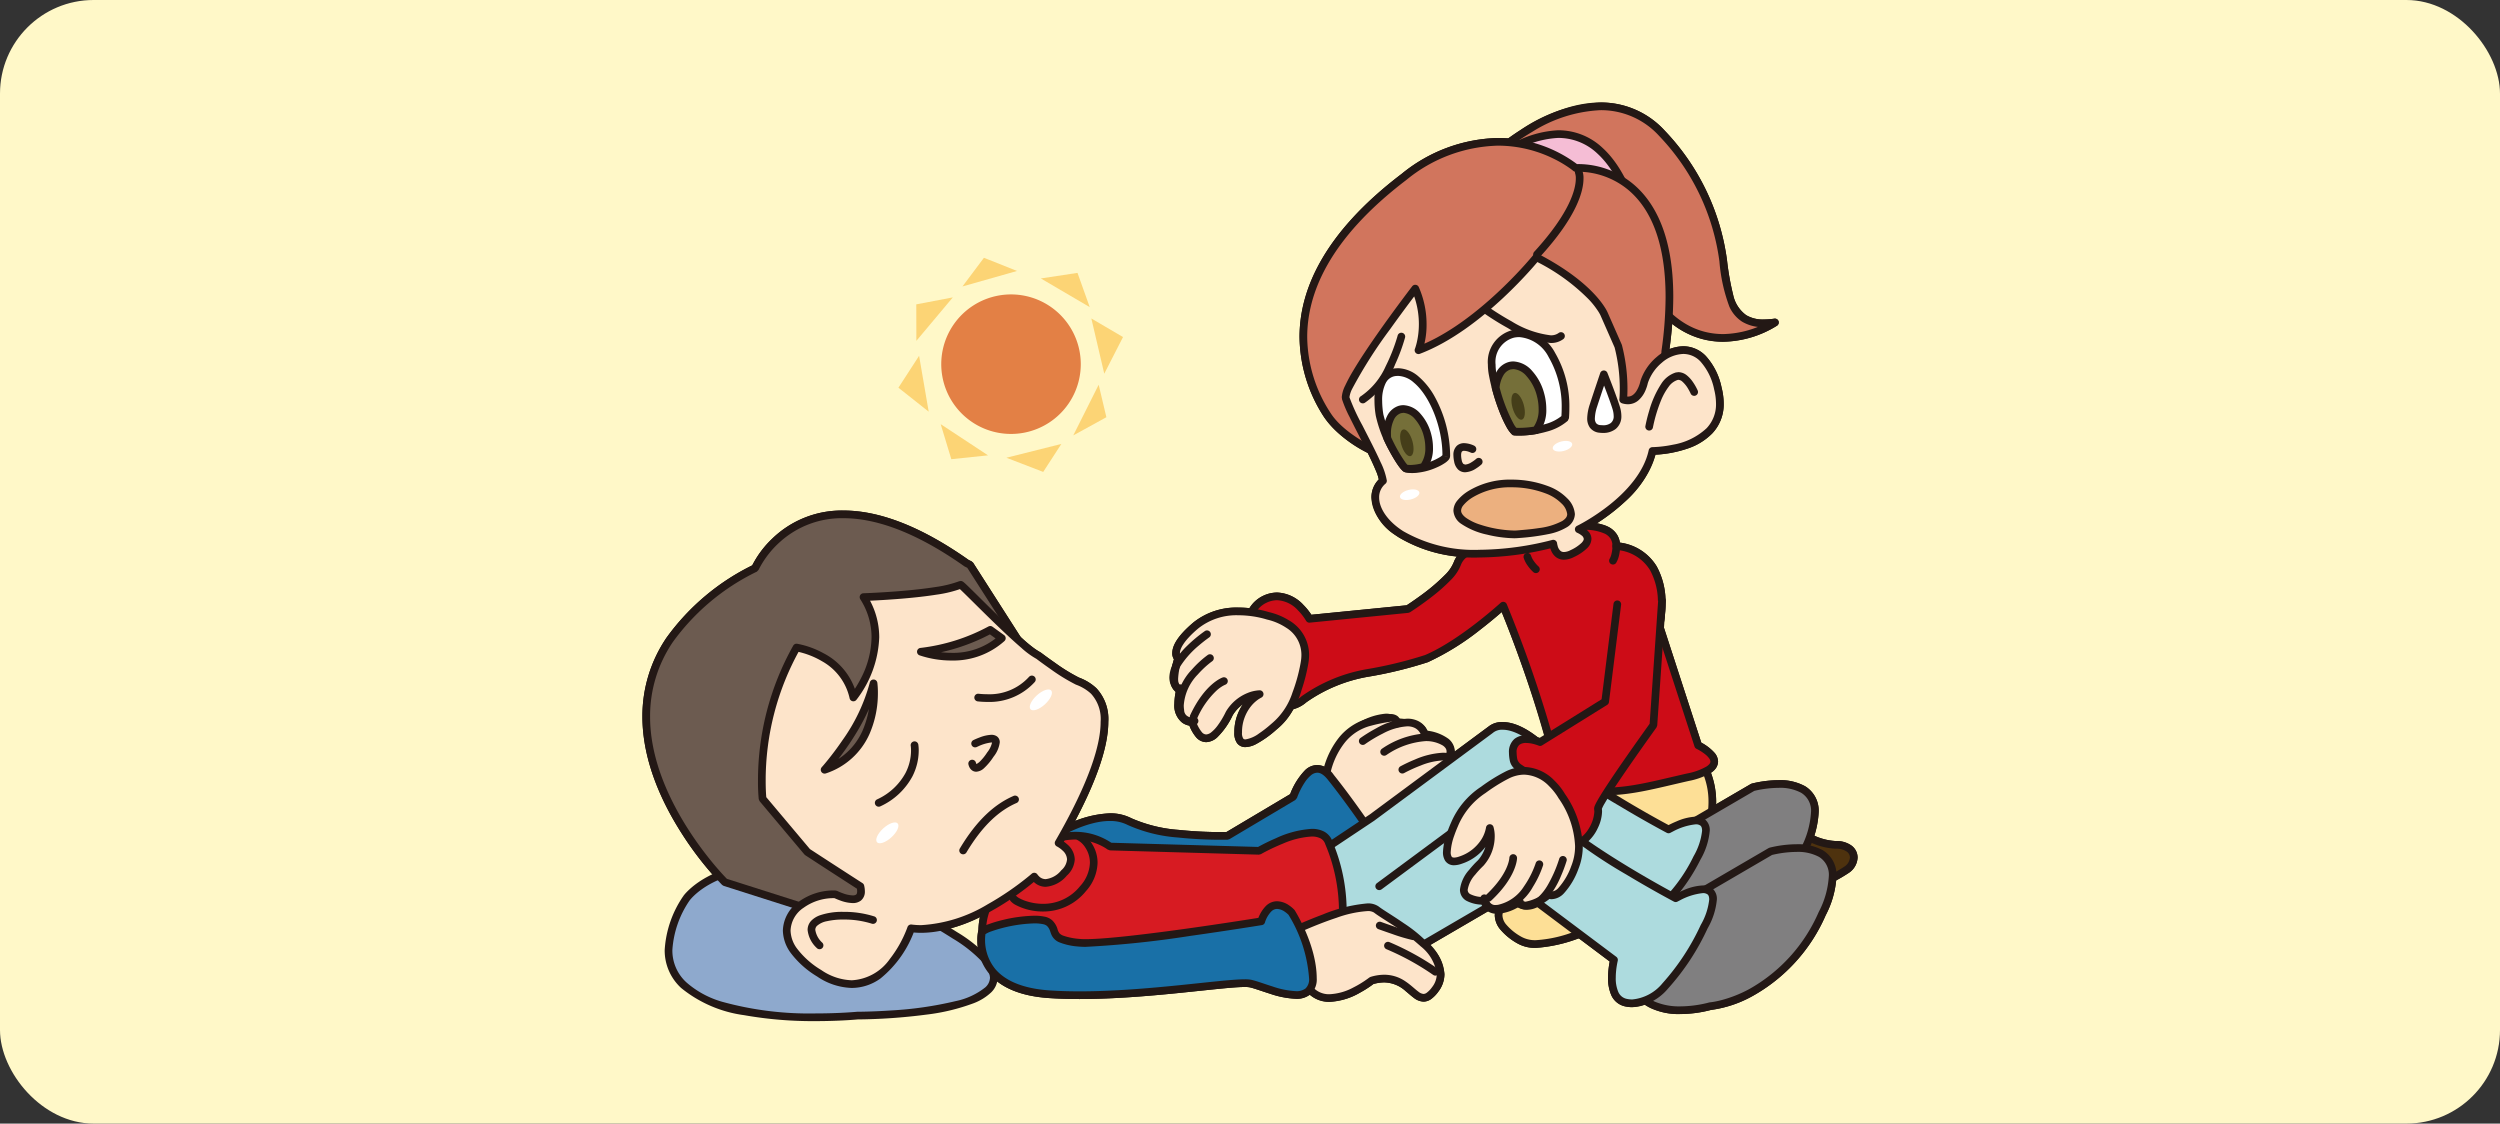 <svg id="レイヤー_1" data-name="レイヤー 1" xmlns="http://www.w3.org/2000/svg" viewBox="0 0 267 120"><rect x="0" y="0" width="267" height="120" fill="#333333" stroke="none"/><defs><style>.cls-1{fill:#fff8c8;}.cls-2{fill:#231815;}.cls-3{fill:#4e320e;}.cls-4{fill:#fddf96;}.cls-5{fill:#cd0c17;}.cls-6{fill:#fde4ca;}.cls-7{fill:#d1755d;}.cls-8{fill:#f5bdd5;}.cls-9{fill:#fff;}.cls-10{fill:#756f39;}.cls-11{fill:#453e19;}.cls-12{fill:#ecb07f;}.cls-13{fill:#8ea9cd;}.cls-14{fill:#e38045;}.cls-15{fill:#fcd475;}.cls-16{fill:#dae796;}.cls-17{fill:#1970a7;}.cls-18{fill:#807f80;}.cls-19{fill:#addbde;}.cls-20{fill:#d71b22;}.cls-21{fill:#d34c2c;}.cls-22{fill:#6c5b50;}</style></defs><rect class="cls-1" width="267" height="120" rx="10"/><path class="cls-2" d="M196.065,90.234a7.217,7.217,0,0,1-5.512-3.23c-.76-1.521-6.842-.38-6.842-.38l.57,7.602c4.942,3.23,11.593-.38,12.924-1.331,1.33-.949.95-2.66-1.14-2.66"/><path class="cls-2" d="M196.065,90.234v-.41a6.271,6.271,0,0,1-3.043-.986,5.686,5.686,0,0,1-2.102-2.018,1.83,1.83,0,0,0-1.271-.838,7.858,7.858,0,0,0-1.833-.18,26.448,26.448,0,0,0-4.18.418.408.408,0,0,0-.334.433l.57,7.602a.407.407,0,0,0,.185.313,8.816,8.816,0,0,0,4.905,1.385,14.899,14.899,0,0,0,5.326-1.102,15.938,15.938,0,0,0,3.155-1.622,2.067,2.067,0,0,0,.948-1.643A1.592,1.592,0,0,0,197.754,90.319a2.707,2.707,0,0,0-1.689-.495v.82a1.906,1.906,0,0,1,1.184.322.762.762,0,0,1,.321.62,1.252,1.252,0,0,1-.604.974,15.204,15.204,0,0,1-2.978,1.526,14.062,14.062,0,0,1-5.026,1.045,8.004,8.004,0,0,1-4.456-1.25l-.225.344.41-.031-.57-7.602-.41.031.077.403s.131-.024.363-.063a24.759,24.759,0,0,1,3.666-.341,6.972,6.972,0,0,1,1.634.155c.442.105.684.283.736.408a6.435,6.435,0,0,0,2.412,2.353,7.023,7.023,0,0,0,3.467,1.104Z"/><path class="cls-2" d="M176.485,48.163s8.65-.014,6.982-6.676c-1.087-4.354-3.683-4.693-5.633-3.503l.019-.451c.191-1.357.314-2.614.38-3.789,5.268,4.822,11.328.694,11.328.694-4.703.674-4.943-2.518-5.52-6.58a24.347,24.347,0,0,0-6.537-13.613c-5.414-5.645-12.615-1.746-16.306.958-3.086-.276-6.972.437-11.249,3.69-14.992,11.403-10.722,21.539-8.17,25.465a12.393,12.393,0,0,0,4.606,3.717,13.536,13.536,0,0,1,1.317,3.274c-2.4,2.025.436,7.187,8.887,7.725a2.083,2.083,0,0,0-.928,1.072c-.57,1.901-5.295,4.898-5.295,4.898l-10.525,1.045s-1.901-3.42-4.752-2.09a2.991,2.991,0,0,0-1.419,1.393,7.637,7.637,0,0,0-5.944,1.396c-3.075,2.594-1.89,3.548-1.89,3.548-1.072,3.471.244,3.169.244,3.169-.979,3.726,1.255,3.608,1.255,3.608,1.519,4.379,3.946-.903,3.946-.903a4.123,4.123,0,0,1,3.252-2.077,4.481,4.481,0,0,0-2.295,4.026c-.082,3.023,3.796-.531,3.796-.531a6.113,6.113,0,0,0,1.805-2.232,3.28,3.28,0,0,0,1.43-.718C143.021,71.667,149.291,71.645,152.35,70.339c3.806-1.623,8.146-5.628,8.189-5.652a125.03,125.03,0,0,1,5.231,15.434c-2.839,1.499-14.107,7.551-14.937,9.543-.949,2.281-3.23,7.982,4.942,7.982l5.702-1.9s-3.712,2.024.848,4.684c4.562,2.661,21.064-9.122,21.064-9.122a2.692,2.692,0,0,1-1.988.066s2.678-4.632.816-9.015c2.353-1.235-.854-2.752-.854-2.752l-4.142-12.749s1.857-7.772-4.603-8.532c-.005-1.59-1.475-2.117-3.362-2.141,1.717-.965,6.339-3.902,7.23-8.023"/><path class="cls-2" d="M176.485,48.163v.41a12.582,12.582,0,0,0,3.734-.662,6.625,6.625,0,0,0,2.635-1.609,4.505,4.505,0,0,0,1.237-3.207,7.017,7.017,0,0,0-.226-1.708,7.12,7.12,0,0,0-1.681-3.362,3.341,3.341,0,0,0-2.411-1.043,4.168,4.168,0,0,0-2.154.651l.214.351.41.017.019-.451-.41-.017.407.058c.192-1.368.316-2.636.384-3.824l-.41-.023-.277.302a8.806,8.806,0,0,0,6.084,2.447,11.21,11.21,0,0,0,5.752-1.716.411.411,0,0,0-.29-.746,7.765,7.765,0,0,1-1.11.086,3.464,3.464,0,0,1-1.898-.459,3.578,3.578,0,0,1-1.396-2.181,28.507,28.507,0,0,1-.651-3.678,24.761,24.761,0,0,0-6.646-13.84,9.22,9.22,0,0,0-6.857-3.016c-3.917.007-7.646,2.218-9.988,3.928l.242.331.037-.409c-.404-.036-.821-.056-1.25-.056a16.827,16.827,0,0,0-10.284,3.828c-8.462,6.428-10.917,12.553-10.911,17.42a15.87,15.87,0,0,0,2.645,8.595,12.758,12.758,0,0,0,4.757,3.856l.192-.363-.368.182c.344.694.656,1.354.885,1.907a5.083,5.083,0,0,1,.392,1.224l.409-.038-.264-.313a2.675,2.675,0,0,0-.966,2.089,5.299,5.299,0,0,0,2.578,4.038,14.553,14.553,0,0,0,7.513,2.321l.027-.41-.225-.343a2.472,2.472,0,0,0-1.097,1.297,4.035,4.035,0,0,1-.971,1.402,20.661,20.661,0,0,1-2.648,2.234c-.425.309-.802.569-1.072.751-.271.181-.431.283-.431.283l.22.346-.041-.408-10.525,1.045.041.408.358-.199a6.494,6.494,0,0,0-.998-1.288,4.027,4.027,0,0,0-2.799-1.32,3.488,3.488,0,0,0-1.487.345,3.411,3.411,0,0,0-1.61,1.577l.365.188.053-.407a11.044,11.044,0,0,0-1.454-.098,7.354,7.354,0,0,0-4.807,1.586L127.46,66.474c-1.77,1.499-2.25,2.517-2.261,3.264a1.172,1.172,0,0,0,.379.918l.257-.32-.393-.121a8.071,8.071,0,0,0-.438,2.285,1.623,1.623,0,0,0,.336,1.125.893.893,0,0,0,.664.297l.167-.017-.092-.4-.397-.104a7.047,7.047,0,0,0-.261,1.763,2.329,2.329,0,0,0,.838,2.011,1.83,1.83,0,0,0,1.052.348h.044l-.021-.41-.388.134a4.259,4.259,0,0,0,.802,1.492,1.445,1.445,0,0,0,1.072.52,1.854,1.854,0,0,0,1.178-.511,8.085,8.085,0,0,0,1.656-2.368l-.373-.17.35.214a3.92,3.92,0,0,1,1.905-1.648,3.517,3.517,0,0,1,.733-.205l.207-.025.05-.002.009-.001-.002-.41-.17-.373a4.153,4.153,0,0,0-1.25.979,5.208,5.208,0,0,0-1.285,3.409l-.001.105a1.811,1.811,0,0,0,.302,1.125,1.082,1.082,0,0,0,.884.41,2.652,2.652,0,0,0,1.122-.315,11.111,11.111,0,0,0,2.176-1.542l-.277-.302.234.337a6.517,6.517,0,0,0,1.936-2.379l-.365-.19.078.403a3.694,3.694,0,0,0,1.609-.802,16.314,16.314,0,0,1,6.633-2.729,43.757,43.757,0,0,0,6.352-1.553,27.734,27.734,0,0,0,5.595-3.478c.79-.609,1.461-1.167,1.937-1.575.239-.204.429-.37.56-.485l.152-.134.037-.034.006-.005-.177-.211.17.217.007-.006-.177-.211.17.217-.244-.312.193.345.051-.034-.244-.312.193.345-.2-.358-.373.17a124.923,124.923,0,0,1,5.205,15.358l.4-.094-.192-.363c-1.422.752-4.953,2.641-8.239,4.596-1.644.979-3.226,1.972-4.46,2.855A17.573,17.573,0,0,0,151.32,88.441a3.405,3.405,0,0,0-.866,1.066,11.361,11.361,0,0,0-1.059,4.149,3.817,3.817,0,0,0,1.352,3.085c1.008.827,2.6,1.314,5.027,1.315l.13-.021,5.702-1.9-.13-.389-.197-.36a4,4,0,0,0-.802.607,2.5,2.5,0,0,0-.837,1.754,2.426,2.426,0,0,0,.572,1.496,6.546,6.546,0,0,0,1.905,1.542,3.794,3.794,0,0,0,1.934.447,15.885,15.885,0,0,0,5.719-1.519,90.025,90.025,0,0,0,13.856-8.07.411.411,0,0,0-.43-.697l.067.126-.065-.127-.002.001.067.126-.065-.127a2.1,2.1,0,0,1-.87.173,2.52,2.52,0,0,1-.799-.132l-.13.389.356.206A12.979,12.979,0,0,0,183.286,85.717a8.947,8.947,0,0,0-.692-3.518l-.378.16.191.364a2.451,2.451,0,0,0,.798-.616,1.216,1.216,0,0,0,.284-.768,1.493,1.493,0,0,0-.356-.912,5.089,5.089,0,0,0-1.595-1.191l-.176.372.391-.127L177.611,66.732l-.391.126.399.096a11.777,11.777,0,0,0,.26-2.484,7.878,7.878,0,0,0-.944-3.982,5.387,5.387,0,0,0-4.27-2.569l-.047.407.41-.001a2.197,2.197,0,0,0-1.188-2.016,5.586,5.586,0,0,0-2.58-.535l-.005.411.2.358a21.845,21.845,0,0,0,4.003-2.885,10.777,10.777,0,0,0,3.427-5.409l-.401-.087v0l-.402-.087a9.987,9.987,0,0,1-3.182,4.98,21.026,21.026,0,0,1-3.848,2.771.41.41,0,0,0,.196.768,4.819,4.819,0,0,1,2.195.433,1.359,1.359,0,0,1,.762,1.299.411.411,0,0,0,.363.407,4.555,4.555,0,0,1,3.659,2.172,7.089,7.089,0,0,1,.83,3.564,11.552,11.552,0,0,1-.119,1.642c-.03.207-.06.372-.082.484s-.035.167-.035.167l.009.222,4.142,12.747a.416.416,0,0,0,.215.244l.063.031a5.232,5.232,0,0,1,.871.561,2.224,2.224,0,0,1,.411.423.622.622,0,0,1,.136.345.396.396,0,0,1-.104.257,1.694,1.694,0,0,1-.538.4.411.411,0,0,0-.188.525,8.119,8.119,0,0,1,.626,3.197,11.611,11.611,0,0,1-.713,3.856A12.74,12.74,0,0,1,181.262,90.75c-.067.139-.122.246-.16.316l-.057.103a.411.411,0,0,0,.226.594,3.343,3.343,0,0,0,1.059.175,2.857,2.857,0,0,0,1.25-.267l-.191-.364-.239-.334s-.205.146-.579.406c-1.309.905-4.674,3.176-8.356,5.213a49.275,49.275,0,0,1-5.534,2.681,13.64,13.64,0,0,1-4.629,1.138,3.004,3.004,0,0,1-1.52-.336,5.801,5.801,0,0,1-1.671-1.337,1.601,1.601,0,0,1-.399-.992,1.696,1.696,0,0,1,.587-1.166,3.44,3.44,0,0,1,.437-.357l.141-.092.036-.022.009-.005a.41.41,0,0,0-.327-.75l-5.702,1.9.13.389v-.41c-2.324.001-3.718-.476-4.506-1.129a2.995,2.995,0,0,1-1.053-2.452,10.646,10.646,0,0,1,.996-3.833,2.791,2.791,0,0,1,.662-.775A50.223,50.223,0,0,1,158.99,84.338c2.882-1.673,5.733-3.199,6.972-3.854a.409.409,0,0,0,.209-.457A125.349,125.349,0,0,0,160.914,64.517a.412.412,0,0,0-.575-.189l-.053.036-.088.076c-.565.505-4.566,4.059-8.009,5.521a44.061,44.061,0,0,1-6.209,1.507,17.057,17.057,0,0,0-6.967,2.888,2.882,2.882,0,0,1-1.25.636.414.414,0,0,0-.287.213,5.713,5.713,0,0,1-1.675,2.083l-.043.035-.079.07a12.051,12.051,0,0,1-1.203.93,3.275,3.275,0,0,1-1.462.642c-.144-.006-.178-.028-.234-.092a1.051,1.051,0,0,1-.132-.622l.001-.082a4.38,4.38,0,0,1,1.076-2.884,3.835,3.835,0,0,1,.693-.611l.219-.134.056-.03.012-.005a.411.411,0,0,0-.173-.784,3.845,3.845,0,0,0-1.3.292,4.756,4.756,0,0,0-2.3,1.98l-.023.044-.05.103a8.963,8.963,0,0,1-.845,1.385,3.668,3.668,0,0,1-.642.673.952.952,0,0,1-.552.239.625.625,0,0,1-.467-.254,3.498,3.498,0,0,1-.63-1.206.412.412,0,0,0-.409-.276h-.002a1.043,1.043,0,0,1-.569-.191c-.232-.176-.492-.496-.501-1.347a6.224,6.224,0,0,1,.235-1.555.41.41,0,0,0-.489-.504l.045.196-.026-.2-.02.005.045.196-.026-.2h-.003l-.056-.028c-.031-.031-.123-.173-.124-.572a7.402,7.402,0,0,1,.402-2.043.411.411,0,0,0-.134-.441l-.151.187.165-.175-.014-.012-.151.187.165-.175-.008-.009a.437.437,0,0,1-.078-.28c-.009-.339.267-1.205,1.97-2.637l-.001.001a6.531,6.531,0,0,1,4.279-1.394,10.365,10.365,0,0,1,1.346.09.41.41,0,0,0,.419-.219A2.576,2.576,0,0,1,135.262,64.371a2.687,2.687,0,0,1,1.139-.269,3.228,3.228,0,0,1,2.218,1.078,6.168,6.168,0,0,1,.644.771c.073.105.129.192.166.253l.041.067.012.019a.409.409,0,0,0,.4.21l10.525-1.045.178-.061c.007-.005,1.197-.759,2.468-1.761a17.757,17.757,0,0,0,1.836-1.634,4.725,4.725,0,0,0,1.164-1.733,1.692,1.692,0,0,1,.759-.845.41.41,0,0,0-.198-.753,13.755,13.755,0,0,1-7.091-2.172,4.521,4.521,0,0,1-2.232-3.367,1.848,1.848,0,0,1,.675-1.462.411.411,0,0,0,.144-.351,5.669,5.669,0,0,0-.451-1.463c-.242-.582-.561-1.254-.908-1.956l-.176-.181a12.01,12.01,0,0,1-4.452-3.578,15.056,15.056,0,0,1-2.514-8.148c.005-4.578,2.262-10.427,10.588-16.767a15.996,15.996,0,0,1,9.787-3.66c.404,0,.796.019,1.177.052l.279-.078c2.272-1.672,5.903-3.777,9.502-3.77a8.389,8.389,0,0,1,6.265,2.765,23.934,23.934,0,0,1,6.426,13.387,17.747,17.747,0,0,0,1.066,4.84,3.706,3.706,0,0,0,1.356,1.598,4.291,4.291,0,0,0,2.336.585,8.603,8.603,0,0,0,1.227-.095l-.058-.405-.232-.339-.096.061a10.449,10.449,0,0,1-5.193,1.512,7.968,7.968,0,0,1-5.529-2.232.41.41,0,0,0-.687.28c-.067,1.163-.188,2.409-.378,3.755l-.003.039-.019.451a.41.41,0,0,0,.623.367,3.366,3.366,0,0,1,1.726-.532,2.516,2.516,0,0,1,1.83.802,6.347,6.347,0,0,1,1.467,2.982,6.237,6.237,0,0,1,.2,1.509,3.68,3.68,0,0,1-1.011,2.643,6.969,6.969,0,0,1-3.583,1.753,12.535,12.535,0,0,1-1.561.228c-.199.016-.359.024-.468.029-.11.005-.163.003-.163.005a.409.409,0,0,0-.401.323Z"/><path class="cls-2" d="M192.759,90.625c4.236-9.175-5.56-6.541-5.56-6.541l-6.079,3.547a7.634,7.634,0,0,0-2.916.952s-9.122-4.815-13.175-8.616c-4.055-3.801-5.829-2.028-5.829-2.028l-4.104,3.038-.203-.171s.859-2.065-2.98-2.39c0,0,.728-1.139-2.904-1.291,0,0-.501-1.437-3.977.593A7.51,7.51,0,0,0,141.777,82.63c-2.108-1.989-3.65,2.46-3.65,2.46l-7.032,4.18s-7.222.191-10.452-1.52c-2.096-1.109-4.983-.061-6.758.813,7.558-13.762,2.533-15.218,1.184-15.823a32.617,32.617,0,0,1-4.143-2.71,12.143,12.143,0,0,1-2.234-1.73l-5.105-7.978-.345-.169c-17.069-12.048-22.595.534-22.595.534-24.118,12.808-3.234,33.534-3.234,33.534l7.982,2.543c-1.914,1.56-2.331,4.363,2.088,7.177,6.772,4.318,9.823-4.794,9.823-4.794,2.686.356,5.602-.718,8.006-2.01a6.654,6.654,0,0,0-.406,2.369l-.038.028s-1.33,6.082,7.222,6.652c8.553.57,19.765-1.52,21.476-1.14,1.437.319,5.144,2.101,6.296.637l.08.022c2.251,2.423,6.549-.981,6.549-.981,4.303-1.293,4.639,3.82,6.786.948,1.247-1.668.315-3.368-1.192-4.829l10.156-5.924,10.135,7.602s-1.014,4.055,1.266,4.562a3.339,3.339,0,0,0,2.088-.246c2.496,1.914,6.909.626,6.909.626s7.602-.571,11.972-9.883c2.456-5.234.412-6.685-1.851-6.953"/><path class="cls-2" d="M192.759,90.625l.373.171a9.977,9.977,0,0,0,1.101-4.025,3.063,3.063,0,0,0-1.451-2.802,5.521,5.521,0,0,0-2.829-.647,12.452,12.452,0,0,0-2.861.365l-.101.042L180.913,87.276l.206.355.007-.41h-.041a5.755,5.755,0,0,0-2.042.507,11.055,11.055,0,0,0-1.042.496l.2.359.191-.364c-.001,0-.565-.298-1.481-.806-2.741-1.522-8.631-4.951-11.604-7.744-2.141-2.008-3.723-2.551-4.813-2.553a2.267,2.267,0,0,0-1.587.534l.29.29-.244-.33-4.104,3.038.244.33.265-.313-.202-.171-.266.313.379.158a1.73,1.73,0,0,0,.114-.637,1.83,1.83,0,0,0-.68-1.419,4.799,4.799,0,0,0-2.758-.9l-.035.409.346.221a.856.856,0,0,0,.124-.451.928.928,0,0,0-.173-.531,1.857,1.857,0,0,0-1-.629,8.564,8.564,0,0,0-2.184-.312l-.017.41.388-.136a1.041,1.041,0,0,0-.316-.428,1.65,1.65,0,0,0-1.086-.341,6.682,6.682,0,0,0-3.17,1.142,7.913,7.913,0,0,0-3.447,5.172l.4.094.281-.299a1.818,1.818,0,0,0-2.692-.054,7.441,7.441,0,0,0-1.628,2.679l.388.134-.21-.353-7.032,4.182.21.352-.01-.41c-.001,0-.233.007-.638.007a43.916,43.916,0,0,1-4.558-.236,15.287,15.287,0,0,1-5.054-1.243,4.88,4.88,0,0,0-2.302-.527,11.623,11.623,0,0,0-4.829,1.335l.182.368.359.197c3.097-5.644,4.119-9.255,4.122-11.67a4.827,4.827,0,0,0-1.263-3.58,5.504,5.504,0,0,0-1.867-1.144h.001a19.125,19.125,0,0,1-2.528-1.553c-.428-.297-.812-.576-1.09-.779-.277-.204-.446-.331-.446-.331l-.08-.047a4.868,4.868,0,0,1-.845-.57c-.372-.291-.811-.667-1.284-1.091l-.273.306.345-.221-5.104-7.978-.166-.147-.346-.169-.18.368.236-.335c-5.571-3.932-9.968-5.295-13.39-5.295A10.677,10.677,0,0,0,82.489,57.514a10.537,10.537,0,0,0-2.219,3.008l.377.166-.193-.363a24.716,24.716,0,0,0-9.273,7.787,14.873,14.873,0,0,0-2.571,8.419c.002,4.805,2.141,9.288,4.262,12.578A35.183,35.183,0,0,0,77.124,94.512l.165.101,7.983,2.542.124-.39-.26-.319a3.808,3.808,0,0,0-1.525,2.934,4.187,4.187,0,0,0,.865,2.433,9.92,9.92,0,0,0,2.787,2.475,6.903,6.903,0,0,0,3.707,1.226,5.27,5.27,0,0,0,3.058-1.006,11.701,11.701,0,0,0,3.668-5.231l-.389-.13-.053.407a8.463,8.463,0,0,0,1.124.073,15.716,15.716,0,0,0,7.129-2.128l-.193-.361-.387-.139a7.19,7.19,0,0,0-.431,2.364l.002.156.41-.012-.239-.334-.038.028-.162.246a4.953,4.953,0,0,0-.085.961,5.553,5.553,0,0,0,1.301,3.632c1.095,1.28,3.047,2.337,6.38,2.556,1.049.07,2.134.101,3.237.101,3.606-.001,7.386-.323,10.585-.645,3.193-.322,5.826-.643,7.052-.641a2.769,2.769,0,0,1,.54.037c.461.101,1.276.403,2.161.68a9.807,9.807,0,0,0,2.734.536,2.196,2.196,0,0,0,1.811-.726l-.322-.254-.109.396.081.022.108-.396-.3.279a3.142,3.142,0,0,0,2.381,1.002,7.127,7.127,0,0,0,3.229-.976,11.553,11.553,0,0,0,1.494-.965l-.255-.322.118.394a4.247,4.247,0,0,1,1.228-.197,3.482,3.482,0,0,1,2.293.934c.304.246.58.505.876.72a1.781,1.781,0,0,0,1.027.399,1.422,1.422,0,0,0,.811-.275,3.429,3.429,0,0,0,.762-.781,3.086,3.086,0,0,0,.662-1.874,5.205,5.205,0,0,0-1.897-3.497l-.286.295.207.355,9.919-5.787,9.918,7.439.246-.328-.399-.1a9.265,9.265,0,0,0-.236,2.001,4.494,4.494,0,0,0,.329,1.823,2.088,2.088,0,0,0,1.484,1.237,3.391,3.391,0,0,0,.745.082,3.988,3.988,0,0,0,1.593-.351l-.162-.377-.25.326a6.551,6.551,0,0,0,3.995,1.135,13.09,13.09,0,0,0,3.279-.441l-.115-.394.03.409a12.529,12.529,0,0,0,4.51-1.496,18.143,18.143,0,0,0,7.805-8.622,10.119,10.119,0,0,0,1.154-4.143,3.13,3.13,0,0,0-1.053-2.518,4.286,4.286,0,0,0-2.276-.875l-.049.408.373.171-.373-.171-.048.408a3.483,3.483,0,0,1,1.842.687,2.301,2.301,0,0,1,.762,1.89,9.362,9.362,0,0,1-1.078,3.795,17.303,17.303,0,0,1-7.447,8.245,13.469,13.469,0,0,1-3,1.18c-.377.096-.678.152-.883.184l-.232.031-.071.007-.085.016s-.08.023-.236.061a12.446,12.446,0,0,1-2.812.346,5.762,5.762,0,0,1-3.496-.965.411.411,0,0,0-.412-.051,3.18,3.18,0,0,1-1.268.283,2.646,2.646,0,0,1-.568-.061,1.257,1.257,0,0,1-.913-.776,3.689,3.689,0,0,1-.256-1.483,8.242,8.242,0,0,1,.107-1.262c.027-.167.053-.305.074-.399l.031-.141a.413.413,0,0,0-.152-.428l-10.136-7.602a.409.409,0,0,0-.453-.027l-10.154,5.924a.41.41,0,0,0-.079.649,4.461,4.461,0,0,1,1.648,2.907,2.267,2.267,0,0,1-.499,1.382,2.634,2.634,0,0,1-.571.597.595.595,0,0,1-.344.129.995.995,0,0,1-.545-.242c-.357-.255-.796-.701-1.375-1.091a3.998,3.998,0,0,0-2.276-.718,5.095,5.095,0,0,0-1.465.232l-.137.072-.095.072a11.232,11.232,0,0,1-1.599.98,5.94,5.94,0,0,1-2.519.71,2.309,2.309,0,0,1-1.78-.739l-.192-.117-.08-.022a.412.412,0,0,0-.431.142,1.403,1.403,0,0,1-1.167.412,9.062,9.062,0,0,1-2.49-.499c-.864-.269-1.66-.57-2.228-.698a3.447,3.447,0,0,0-.717-.057c-1.337.002-3.941.324-7.134.645-3.189.321-6.946.641-10.503.641-1.088,0-2.156-.03-3.183-.098-3.191-.216-4.887-1.196-5.81-2.271a4.904,4.904,0,0,1-1.069-3.683l.022-.155.009-.044-.402-.088.24.334.038-.028a.408.408,0,0,0,.17-.344l-.001-.134a6.354,6.354,0,0,1,.382-2.087.411.411,0,0,0-.58-.501,14.936,14.936,0,0,1-6.741,2.031,7.77,7.77,0,0,1-1.016-.065.409.409,0,0,0-.444.276c0,.001-.027.082-.088.239a12.544,12.544,0,0,1-1.798,3.169,5.296,5.296,0,0,1-4.061,2.269,6.077,6.077,0,0,1-3.265-1.097h-.001a9.121,9.121,0,0,1-2.559-2.261,3.361,3.361,0,0,1-.711-1.955,2.991,2.991,0,0,1,1.222-2.298.411.411,0,0,0-.134-.709l-7.983-2.543-.124.392.288-.292s-.124-.123-.35-.364c-1.587-1.688-7.939-9.059-7.922-17.034a14.053,14.053,0,0,1,2.434-7.963,23.91,23.91,0,0,1,8.975-7.518l.183-.197.024-.052a10.041,10.041,0,0,1,2.292-2.952,9.845,9.845,0,0,1,6.749-2.504c3.199,0,7.435,1.276,12.917,5.146l.057.032.243.119,5.041,7.881.072.085c.481.431.93.817,1.324,1.126a5.481,5.481,0,0,0,1.016.672l.168-.374-.248.327c.002.002.694.526,1.563,1.131a19.791,19.791,0,0,0,2.66,1.627v.001a4.746,4.746,0,0,1,1.62.972,4.012,4.012,0,0,1,1.025,3.002c.003,2.177-.955,5.696-4.022,11.275a.411.411,0,0,0,.541.565,10.848,10.848,0,0,1,4.467-1.249,4.048,4.048,0,0,1,1.919.432,15.95,15.95,0,0,0,5.348,1.332,44.37,44.37,0,0,0,4.647.241c.415,0,.657-.006.659-.006l.199-.058,7.032-4.18.178-.219.043-.115A8.177,8.177,0,0,1,139.35,83.557a3.421,3.421,0,0,1,.664-.753,1.097,1.097,0,0,1,.671-.276,1.201,1.201,0,0,1,.811.4.41.41,0,0,0,.681-.205,7.113,7.113,0,0,1,3.062-4.651v.001a5.98,5.98,0,0,1,2.755-1.031.837.837,0,0,1,.56.152l.067.074.007.01.171-.081-.178.063.007.019.171-.081-.178.063a.411.411,0,0,0,.37.276,6.023,6.023,0,0,1,2.287.4.678.678,0,0,1,.26.194l.023.058-.004.024-.001.001.185.095-.175-.111-.01.016.185.095-.175-.111a.41.41,0,0,0,.312.629,4.055,4.055,0,0,1,2.293.706,1.005,1.005,0,0,1,.393.796l-.03.249-.019.065-.003.012.111.042-.11-.045-.001.003.111.042-.11-.045a.41.41,0,0,0,.114.47l.202.171a.41.41,0,0,0,.51.017l4.105-3.038.046-.039-.153-.153.147.158.006-.005-.153-.153.147.158a1.519,1.519,0,0,1,1.013-.298c.803-.001,2.196.404,4.251,2.33a53.46,53.46,0,0,0,8.175,5.785c2.798,1.685,5.084,2.891,5.089,2.893a.412.412,0,0,0,.392-.005s.096-.054.268-.14a6.609,6.609,0,0,1,2.415-.76l.028.001.213-.057,6.079-3.547-.207-.355.107.397c0-.001.072-.02.211-.051a11.627,11.627,0,0,1,2.437-.286,4.749,4.749,0,0,1,2.404.527,2.228,2.228,0,0,1,1.054,2.099,9.188,9.188,0,0,1-1.024,3.681.41.41,0,0,0,.324.58Z"/><path class="cls-3" d="M183.711,86.624s6.082-1.141,6.842.38a7.217,7.217,0,0,0,5.512,3.23c2.09,0,2.47,1.711,1.14,2.66-1.33.951-7.982,4.562-12.924,1.331"/><path class="cls-2" d="M183.788,87.027s.131-.024.363-.063a24.755,24.755,0,0,1,3.666-.341,6.97,6.97,0,0,1,1.634.155c.441.105.684.283.736.408a6.436,6.436,0,0,0,2.412,2.353,7.024,7.024,0,0,0,3.467,1.104,1.906,1.906,0,0,1,1.184.322.761.761,0,0,1,.321.619,1.254,1.254,0,0,1-.604.976,15.202,15.202,0,0,1-2.978,1.526,14.064,14.064,0,0,1-5.026,1.045,8.004,8.004,0,0,1-4.456-1.25l-.448.687a8.816,8.816,0,0,0,4.905,1.385,14.9,14.9,0,0,0,5.326-1.102,15.942,15.942,0,0,0,3.155-1.622,2.066,2.066,0,0,0,.948-1.644,1.59,1.59,0,0,0-.637-1.266,2.707,2.707,0,0,0-1.689-.495,6.271,6.271,0,0,1-3.043-.986,5.686,5.686,0,0,1-2.102-2.018,1.83,1.83,0,0,0-1.271-.838,7.856,7.856,0,0,0-1.833-.18,26.436,26.436,0,0,0-4.18.418Z"/><path class="cls-4" d="M166.418,79.782s-14.634,7.602-15.585,9.882c-.949,2.281-3.23,7.982,4.942,7.982l5.702-1.9s-3.712,2.024.848,4.684c4.562,2.661,21.064-9.122,21.064-9.122a2.692,2.692,0,0,1-1.988.066s4.182-7.222-1.52-12.162"/><path class="cls-2" d="M166.228,79.418c-.004.001-3.665,1.904-7.451,4.095-1.894,1.096-3.819,2.263-5.34,3.307a22.292,22.292,0,0,0-1.929,1.455,3.878,3.878,0,0,0-1.053,1.232,11.362,11.362,0,0,0-1.059,4.149,3.817,3.817,0,0,0,1.352,3.085c1.008.827,2.6,1.314,5.027,1.315l.13-.021,5.702-1.9-.13-.389-.197-.36a4.001,4.001,0,0,0-.802.607,2.5,2.5,0,0,0-.837,1.754,2.426,2.426,0,0,0,.572,1.496,6.547,6.547,0,0,0,1.905,1.542,3.794,3.794,0,0,0,1.934.447,15.887,15.887,0,0,0,5.719-1.519,90.031,90.031,0,0,0,13.856-8.07.411.411,0,0,0-.43-.698l.067.126-.065-.127-.002.001.067.126-.065-.127a2.1,2.1,0,0,1-.87.173,2.519,2.519,0,0,1-.799-.132l-.13.389.356.206a12.954,12.954,0,0,0,1.533-5.869,8.713,8.713,0,0,0-3.14-6.811.411.411,0,1,0-.538.621,7.886,7.886,0,0,1,2.857,6.189,11.616,11.616,0,0,1-.715,3.858,12.558,12.558,0,0,1-.492,1.178c-.066.139-.122.246-.16.317l-.056.103a.409.409,0,0,0,.225.594,3.342,3.342,0,0,0,1.059.175,2.857,2.857,0,0,0,1.25-.266l-.191-.364-.239-.334s-.205.146-.579.406c-1.309.905-4.674,3.176-8.356,5.213a49.276,49.276,0,0,1-5.534,2.681,13.641,13.641,0,0,1-4.629,1.138,3.004,3.004,0,0,1-1.52-.336,5.801,5.801,0,0,1-1.671-1.337,1.601,1.601,0,0,1-.399-.992,1.696,1.696,0,0,1,.587-1.166,3.45,3.45,0,0,1,.437-.357l.141-.092.036-.022.009-.005a.41.41,0,0,0-.327-.75l-5.702,1.9.13.389v-.41c-2.324.001-3.718-.476-4.506-1.129a2.995,2.995,0,0,1-1.053-2.452,10.648,10.648,0,0,1,.996-3.833,3.315,3.315,0,0,1,.833-.928,64.687,64.687,0,0,1,8.543-5.472c1.612-.912,3.118-1.731,4.22-2.323,1.102-.591,1.797-.952,1.799-.954a.41.41,0,1,0-.379-.728"/><path class="cls-5" d="M161.097,57.734s-4.866.512-5.436,2.412c-.57,1.901-5.295,4.898-5.295,4.898l-10.525,1.045s-1.901-3.42-4.752-2.09-1.711,5.892-1.711,5.892,1.897,7.995,5.892,4.788C143.021,71.667,149.291,71.645,152.35,70.339c3.806-1.623,8.146-5.628,8.189-5.652.832,1.82,5.849,15.01,5.685,18.574-.012.108.068.463.08.612,5.668,1.356,8.413.397,13.984-.869,5.575-1.269,1.074-3.397,1.074-3.397l-4.142-12.749s1.857-7.771-4.603-8.532c-.013-4.454-11.52-.592-11.52-.592"/><path class="cls-2" d="M161.097,57.734l-.043-.409a17.257,17.257,0,0,0-2.573.508,8.436,8.436,0,0,0-1.938.781,2.619,2.619,0,0,0-1.276,1.415,4.036,4.036,0,0,1-.971,1.402,20.655,20.655,0,0,1-2.648,2.234c-.425.309-.802.569-1.072.751-.271.181-.431.283-.431.283l.22.346-.041-.408-10.525,1.045.041.408.358-.199a6.495,6.495,0,0,0-.998-1.288,4.028,4.028,0,0,0-2.799-1.32,3.531,3.531,0,0,0-3.255,2.252,6.23,6.23,0,0,0-.404,2.338,9.579,9.579,0,0,0,.238,2.118l.397-.1-.399.095a15.624,15.624,0,0,0,1.031,2.857,7.694,7.694,0,0,0,1.344,2.015,2.934,2.934,0,0,0,2.088.989,3.344,3.344,0,0,0,2.084-.849,16.313,16.313,0,0,1,6.633-2.729,43.759,43.759,0,0,0,6.352-1.553,27.733,27.733,0,0,0,5.595-3.478c.79-.609,1.461-1.167,1.937-1.575.239-.204.429-.37.56-.485l.152-.134.037-.034.006-.005-.177-.211.17.217.007-.006-.177-.211.17.217-.244-.312.193.345.051-.034-.244-.312.193.345-.2-.358-.373.17c.394.863,1.821,4.52,3.135,8.404.658,1.944,1.291,3.95,1.756,5.699a18.903,18.903,0,0,1,.76,4.122l-.003.16.41.019-.409-.041-.004.064a2.516,2.516,0,0,0,.043.358c.02.114.039.232.041.263a.409.409,0,0,0,.314.366,21.796,21.796,0,0,0,5.146.671c2.916-.001,5.385-.713,9.025-1.539a7.26,7.26,0,0,0,2.33-.859,1.479,1.479,0,0,0,.78-1.207,1.496,1.496,0,0,0-.356-.912,5.089,5.089,0,0,0-1.595-1.191l-.176.372.39-.127L177.611,66.732l-.391.126.399.096a11.776,11.776,0,0,0,.26-2.484,7.878,7.878,0,0,0-.944-3.982,5.387,5.387,0,0,0-4.27-2.569l-.047.407.41-.001a2.286,2.286,0,0,0-.338-1.241,2.622,2.622,0,0,0-1.484-1.045,6.998,6.998,0,0,0-2.09-.269,31.726,31.726,0,0,0-8.149,1.575l.131.389-.043-.409.043.409.13.389c.001-.001.282-.095.764-.239a28.479,28.479,0,0,1,7.125-1.293,5.103,5.103,0,0,1,2.291.414,1.52,1.52,0,0,1,.591.518,1.472,1.472,0,0,1,.21.804.411.411,0,0,0,.363.407,4.558,4.558,0,0,1,3.659,2.172,7.09,7.09,0,0,1,.83,3.564,11.553,11.553,0,0,1-.119,1.642c-.03.207-.06.372-.082.484s-.035.167-.035.167l.009.222,4.142,12.747a.416.416,0,0,0,.215.244l.063.031a5.231,5.231,0,0,1,.871.561,2.191,2.191,0,0,1,.411.423.637.637,0,0,1,.137.345c-.003.112-.045.271-.412.523a6.523,6.523,0,0,1-2.059.743c-3.667.835-6.072,1.52-8.843,1.518a20.939,20.939,0,0,1-4.954-.648l-.096.4.41-.034c-.01-.108-.031-.219-.05-.333-.02-.107-.032-.221-.031-.222h-.181l.18.019.001-.019h-.181l.18.019.001-.022.005-.198a19.327,19.327,0,0,0-.788-4.333,133.03,133.03,0,0,0-4.937-14.233.412.412,0,0,0-.575-.189l-.053.036-.088.076c-.565.505-4.566,4.059-8.009,5.521a44.057,44.057,0,0,1-6.209,1.507,17.058,17.058,0,0,0-6.967,2.889,2.538,2.538,0,0,1-1.571.669,2.12,2.12,0,0,1-1.502-.743,8.539,8.539,0,0,1-1.619-2.785c-.183-.474-.32-.903-.41-1.211-.045-.154-.08-.279-.102-.364l-.032-.127-.001-.005-.031-.142a9.09,9.09,0,0,1-.182-1.776,5.486,5.486,0,0,1,.344-2.029A2.657,2.657,0,0,1,135.262,64.371a2.687,2.687,0,0,1,1.139-.269,3.228,3.228,0,0,1,2.218,1.078,6.169,6.169,0,0,1,.644.77c.073.105.129.192.166.253l.041.067.012.019a.409.409,0,0,0,.4.21l10.525-1.045.178-.061c.007-.005,1.197-.759,2.468-1.761a17.762,17.762,0,0,0,1.836-1.634,4.725,4.725,0,0,0,1.164-1.733,1.842,1.842,0,0,1,.905-.942,9.539,9.539,0,0,1,2.654-.925c.432-.093.817-.156,1.091-.197s.434-.058.436-.058l.087-.019Z"/><path class="cls-2" d="M172.206,58.34l.001.053a3.312,3.312,0,0,1-.09.713,1.949,1.949,0,0,1-.207.57.411.411,0,0,0,.688.448,2.704,2.704,0,0,0,.32-.833,4.235,4.235,0,0,0,.111-.898l-.001-.08a.411.411,0,1,0-.821.027"/><path class="cls-2" d="M164.304,60.488a3.259,3.259,0,0,1-.482-.555,2.103,2.103,0,0,1-.299-.569.41.41,0,1,0-.796.2,2.76,2.76,0,0,0,.422.837,3.937,3.937,0,0,0,.619.708.41.41,0,0,0,.536-.621"/><path class="cls-6" d="M139.329,70.757s-.779,5.127-3.295,6.871c0,0-3.878,3.554-3.796.531a4.481,4.481,0,0,1,2.295-4.026,4.123,4.123,0,0,0-3.252,2.077s-2.427,5.281-3.946.903c0,0-2.234.118-1.255-3.608,0,0-1.316.302-.244-3.169,0,0-1.185-.954,1.89-3.548,3.076-2.588,7.691-1.022,7.691-1.022s4.614.893,3.913,4.991"/><path class="cls-2" d="M139.329,70.757l-.407-.061s-.01.073-.036.212a17.955,17.955,0,0,1-.85,3.054,7.194,7.194,0,0,1-2.236,3.328l-.043.035-.079.07a12.059,12.059,0,0,1-1.203.93,3.277,3.277,0,0,1-1.461.642c-.145-.006-.18-.028-.235-.092a1.051,1.051,0,0,1-.132-.622l.001-.082a4.38,4.38,0,0,1,1.076-2.884,3.839,3.839,0,0,1,.693-.611l.219-.134.056-.03.012-.005a.411.411,0,0,0-.173-.784,3.845,3.845,0,0,0-1.3.292,4.756,4.756,0,0,0-2.3,1.98l-.023.044-.05.103a8.96,8.96,0,0,1-.845,1.385,3.668,3.668,0,0,1-.642.673.952.952,0,0,1-.552.239.625.625,0,0,1-.467-.254,3.498,3.498,0,0,1-.63-1.206.412.412,0,0,0-.409-.276h-.002a1.043,1.043,0,0,1-.569-.191c-.232-.176-.492-.496-.501-1.347a6.223,6.223,0,0,1,.235-1.555.412.412,0,0,0-.103-.39.408.408,0,0,0-.386-.114l.045.196-.026-.2-.02.005.045.196-.026-.2h-.003l-.056-.028c-.031-.031-.123-.173-.124-.572a7.405,7.405,0,0,1,.402-2.043.411.411,0,0,0-.134-.441l-.151.187.165-.175-.014-.012-.151.187.165-.175-.008-.009a.437.437,0,0,1-.078-.28c-.009-.339.267-1.205,1.97-2.637l-.001.001a6.547,6.547,0,0,1,4.286-1.395,10.689,10.689,0,0,1,2.146.226c.273.057.491.114.641.155l.17.05.052.016.055.015.034.007a6.249,6.249,0,0,1,1.993.861,3.384,3.384,0,0,1,1.626,2.9,4.422,4.422,0,0,1-.067.752l-.001.007.407.061.404.07a5.257,5.257,0,0,0,.079-.89,4.268,4.268,0,0,0-2.188-3.709,7.003,7.003,0,0,0-2.13-.865l-.079.403.132-.389a11.244,11.244,0,0,0-3.273-.491,7.36,7.36,0,0,0-4.814,1.589H127.46c-1.77,1.499-2.25,2.518-2.261,3.264a1.172,1.172,0,0,0,.379.918l.257-.32-.393-.121a8.072,8.072,0,0,0-.438,2.285,1.623,1.623,0,0,0,.336,1.125.893.893,0,0,0,.664.297l.167-.017-.092-.4-.397-.104a7.047,7.047,0,0,0-.261,1.763,2.329,2.329,0,0,0,.838,2.011,1.829,1.829,0,0,0,1.052.348h.045l-.022-.41-.388.134a4.259,4.259,0,0,0,.802,1.492,1.445,1.445,0,0,0,1.072.52,1.854,1.854,0,0,0,1.178-.511,8.084,8.084,0,0,0,1.656-2.368l-.373-.17.35.214a3.92,3.92,0,0,1,1.905-1.648,3.513,3.513,0,0,1,.733-.205l.207-.025.05-.002.009-.001-.002-.41-.17-.373a4.154,4.154,0,0,0-1.25.979,5.208,5.208,0,0,0-1.285,3.409l-.001.105a1.811,1.811,0,0,0,.302,1.125,1.083,1.083,0,0,0,.885.41,2.651,2.651,0,0,0,1.12-.315,11.11,11.11,0,0,0,2.176-1.542l-.277-.302.234.337a8.609,8.609,0,0,0,2.746-4.294,18.477,18.477,0,0,0,.721-2.851l-.406-.063.404.07Z"/><path class="cls-2" d="M126.131,73.327a1.361,1.361,0,0,1-.425-.986,2.726,2.726,0,0,1,.5-1.4,9.809,9.809,0,0,1,1.827-1.998c.308-.265.587-.483.788-.634l.236-.173.082-.058a.41.41,0,0,0-.462-.678,15.321,15.321,0,0,0-1.862,1.544,9.097,9.097,0,0,0-1.302,1.554,3.51,3.51,0,0,0-.628,1.841,2.188,2.188,0,0,0,.657,1.56.411.411,0,0,0,.589-.572Z"/><path class="cls-2" d="M127.526,76.595l-.214.015a.776.776,0,0,1-.847-.776,3.232,3.232,0,0,1-.039-.504,5.265,5.265,0,0,1,1.502-3.3A10.435,10.435,0,0,1,128.987,70.994c.145-.122.265-.217.348-.279l.125-.093a.411.411,0,1,0-.472-.673,10.659,10.659,0,0,0-1.678,1.539,6.055,6.055,0,0,0-1.707,3.842,3.959,3.959,0,0,0,.051.635A1.58,1.58,0,0,0,127.312,77.43a2.644,2.644,0,0,0,.316-.02.411.411,0,0,0-.102-.816"/><path class="cls-6" d="M130.717,72.741s-1.71.571-3.23,3.802"/><path class="cls-2" d="M130.587,72.352c-.095.027-1.913.692-3.472,4.016a.411.411,0,0,0,.744.35,9.011,9.011,0,0,1,2.086-2.98,4.042,4.042,0,0,1,.684-.499l.178-.09.038-.016.002-.001a.41.41,0,0,0-.26-.779"/><path class="cls-2" d="M169.484,32.56a8.184,8.184,0,0,0,1.174-1.086,3.589,3.589,0,0,0,.873-1.522.411.411,0,0,0-.804-.169,2.855,2.855,0,0,1-.685,1.149,7.364,7.364,0,0,1-1.051.971.411.411,0,0,0,.494.657"/><path class="cls-7" d="M158.791,17.191s11.115-10.863,18.712-2.945a24.347,24.347,0,0,1,6.537,13.613c.576,4.062.817,7.254,5.52,6.58,0,0-8.192,5.592-13.806-3.806"/><path class="cls-2" d="M159.078,17.484s.086-.085.257-.241a26.987,26.987,0,0,1,4.306-3.161,14.967,14.967,0,0,1,7.301-2.316,8.393,8.393,0,0,1,6.266,2.763,23.934,23.934,0,0,1,6.426,13.387,17.792,17.792,0,0,0,1.065,4.84,3.716,3.716,0,0,0,1.357,1.598,4.291,4.291,0,0,0,2.336.585,8.603,8.603,0,0,0,1.227-.095l-.058-.405-.232-.339-.096.063a10.456,10.456,0,0,1-5.201,1.517c-2.488-.012-5.409-1.068-7.925-5.257a.411.411,0,0,0-.706.422c2.612,4.394,5.893,5.668,8.631,5.657a11.193,11.193,0,0,0,5.76-1.723.41.41,0,0,0-.29-.745,7.765,7.765,0,0,1-1.11.086,3.464,3.464,0,0,1-1.898-.459,3.578,3.578,0,0,1-1.396-2.181,28.507,28.507,0,0,1-.651-3.678,24.761,24.761,0,0,0-6.646-13.84,9.22,9.22,0,0,0-6.858-3.016,16.642,16.642,0,0,0-8.616,2.984,26.58,26.58,0,0,0-3.822,2.968.411.411,0,0,0,.575.587"/><path class="cls-8" d="M160.396,16.571s10.032-8.163,14.321,6.605"/><path class="cls-2" d="M160.654,16.89l.114-.087a10.312,10.312,0,0,1,5.64-2.072,6.044,6.044,0,0,1,4.214,1.689c1.381,1.268,2.695,3.41,3.7,6.871a.411.411,0,0,0,.789-.229c-1.032-3.554-2.403-5.838-3.933-7.246a6.877,6.877,0,0,0-4.77-1.905,11.195,11.195,0,0,0-6.272,2.342.411.411,0,0,0,.518.637"/><path class="cls-7" d="M177.504,45.809l.348-8.276c2.922-20.696-9.553-19.589-9.553-19.589s-8.049-6.887-18.351.95c-14.992,11.403-10.722,21.539-8.17,25.465,2.683,4.126,11.617,6.433,11.617,6.433"/><path class="cls-2" d="M177.914,45.827l.348-8.276-.41-.017.407.058a42.225,42.225,0,0,0,.447-5.874c.006-6.616-2.026-10.213-4.341-12.113a9.24,9.24,0,0,0-5.741-2.081c-.221,0-.35.012-.36.012l.036.409.266-.312a14.085,14.085,0,0,0-8.575-2.897,16.841,16.841,0,0,0-10.29,3.832c-8.462,6.428-10.917,12.553-10.911,17.42a15.87,15.87,0,0,0,2.645,8.595c1.444,2.199,4.399,3.805,6.998,4.918a38.568,38.568,0,0,0,4.859,1.688.41.41,0,1,0,.205-.795s-.133-.035-.379-.104a38.191,38.191,0,0,1-5.327-1.973c-2.265-1.049-4.581-2.498-5.668-4.182a15.066,15.066,0,0,1-2.513-8.148c.005-4.578,2.262-10.427,10.588-16.767a16.013,16.013,0,0,1,9.793-3.664,13.494,13.494,0,0,1,5.865,1.358,12.826,12.826,0,0,1,1.623.932c.185.126.326.231.419.302l.104.082.03.025a.411.411,0,0,0,.302.096l.067-.004.221-.005a8.422,8.422,0,0,1,5.22,1.894c2.091,1.723,4.037,5.017,4.043,11.478a41.259,41.259,0,0,1-.44,5.76l-.003.039-.348,8.276a.411.411,0,1,0,.82.035"/><path class="cls-7" d="M168.614,18.393s1.123,2.681-4.461,8.774"/><path class="cls-2" d="M168.235,18.552l.16-.067-.163.059.004.008.16-.067-.163.059a1.663,1.663,0,0,1,.064.528c.001.996-.503,3.515-4.445,7.819a.41.41,0,1,0,.605.555c4.02-4.388,4.659-7.09,4.661-8.374a2.279,2.279,0,0,0-.125-.838.41.41,0,1,0-.757.317"/><path class="cls-6" d="M151.151,30.825s-7.829,10.186-7.422,11.721c.407,1.536,3.829,7.251,3.973,8.805-3.131,2.643,2.639,10.635,18.186,6.712A1.273,1.273,0,0,0,167.921,59.12c3.219-1.593.689-2.592.689-2.592s6.777-3.285,7.874-8.365c0,0,8.65-.014,6.982-6.676-1.664-6.662-6.862-3.925-7.871-.691,0,0-.462,2.441-2.239,1.886a17.703,17.703,0,0,0-.528-5.714l-1.49-3.389s-1.146-2.928-7.25-6.103c0,0-6.02,7.452-12.593,9.928a9.092,9.092,0,0,0-.345-6.58"/><path class="cls-2" d="M151.151,30.825l-.326-.25c-.002.002-1.863,2.425-3.73,5.092-.933,1.334-1.867,2.729-2.573,3.92a17.487,17.487,0,0,0-.863,1.609,3.26,3.26,0,0,0-.357,1.218l.03.237h-.001a12.589,12.589,0,0,0,.801,1.881c.575,1.174,1.347,2.631,1.988,3.936.32.652.606,1.266.817,1.781a4.742,4.742,0,0,1,.356,1.14l.409-.038-.264-.313a2.68,2.68,0,0,0-.968,2.093c.008,1.466,1.025,3.058,2.951,4.292a15.979,15.979,0,0,0,8.619,2.116,32.577,32.577,0,0,0,7.947-1.078l-.1-.397-.41.034a2.509,2.509,0,0,0,.224.796,1.656,1.656,0,0,0,.461.594,1.386,1.386,0,0,0,.87.291,2.429,2.429,0,0,0,1.072-.29,5.047,5.047,0,0,0,1.4-.942,1.439,1.439,0,0,0,.462-.991,1.175,1.175,0,0,0-.221-.671,2.362,2.362,0,0,0-.984-.738l-.151.382.18.37a21.658,21.658,0,0,0,3.601-2.327c1.864-1.487,3.906-3.625,4.494-6.322l-.401-.087v.41a12.582,12.582,0,0,0,3.734-.662,6.625,6.625,0,0,0,2.635-1.609,4.505,4.505,0,0,0,1.237-3.207,7.017,7.017,0,0,0-.226-1.708,7.131,7.131,0,0,0-1.681-3.364,3.343,3.343,0,0,0-2.411-1.043,4.491,4.491,0,0,0-2.821,1.132,5.629,5.629,0,0,0-1.747,2.561l-.012.046-.015.065a3.391,3.391,0,0,1-.393.959,1.542,1.542,0,0,1-.402.444.879.879,0,0,1-.523.167,1.286,1.286,0,0,1-.381-.064l-.122.392.408.043c.001-.012.049-.465.049-1.212a18.606,18.606,0,0,0-.589-4.65l-.021-.06-1.49-3.39-.375.166.382-.149c-.035-.094-1.265-3.107-7.442-6.317a.409.409,0,0,0-.509.107c-.001,0-.09.111-.265.316-1.218,1.441-6.545,7.383-12.154,9.485l.145.385.381.154a8.532,8.532,0,0,0,.481-2.949,9.828,9.828,0,0,0-.831-3.95.411.411,0,0,0-.702-.086l.326.25-.375.163a9.018,9.018,0,0,1,.761,3.622,8.631,8.631,0,0,1-.216,1.935c-.053.232-.107.412-.145.533l-.046.134-.014.038a.41.41,0,0,0,.525.538c6.732-2.55,12.742-10.035,12.768-10.054l-.32-.258-.189.365a21.124,21.124,0,0,1,5.801,4.156,8.75,8.75,0,0,1,1.014,1.292c.095.152.158.267.195.342l.038.081.008.016.003-.001-.003.001.003-.001-.003.001.006.016,1.49,3.389.377-.166-.397.104a17.771,17.771,0,0,1,.561,4.441c0,.356-.01.641-.022.835-.012.193-.022.291-.022.291a.412.412,0,0,0,.286.436,2.113,2.113,0,0,0,.626.1,1.722,1.722,0,0,0,1.105-.4,2.952,2.952,0,0,0,.822-1.205,4.153,4.153,0,0,0,.212-.699L175.596,40.796l.392.122a4.815,4.815,0,0,1,1.492-2.176,3.673,3.673,0,0,1,2.293-.94,2.514,2.514,0,0,1,1.83.801,6.352,6.352,0,0,1,1.467,2.984,6.236,6.236,0,0,1,.2,1.509,3.68,3.68,0,0,1-1.011,2.643,6.969,6.969,0,0,1-3.583,1.753,12.544,12.544,0,0,1-1.561.228c-.199.016-.359.024-.468.029-.11.005-.163.003-.163.005a.409.409,0,0,0-.401.323c-.509,2.385-2.404,4.427-4.202,5.853a21.928,21.928,0,0,1-2.403,1.653c-.32.19-.584.335-.766.432-.183.096-.279.144-.279.144a.41.41,0,0,0,.028.751l.024.01a1.935,1.935,0,0,1,.423.26.541.541,0,0,1,.238.375c-.001.076-.029.206-.233.422a4.281,4.281,0,0,1-1.173.775,1.61,1.61,0,0,1-.707.204.549.549,0,0,1-.363-.116,1.016,1.016,0,0,1-.302-.49l-.059-.238-.01-.068-.001-.015a.412.412,0,0,0-.51-.365,31.789,31.789,0,0,1-7.747,1.052,15.175,15.175,0,0,1-8.177-1.986c-1.775-1.132-2.58-2.539-2.572-3.6a1.854,1.854,0,0,1,.675-1.466.411.411,0,0,0,.144-.351,7.338,7.338,0,0,0-.658-1.945c-.53-1.185-1.293-2.648-1.96-3.958a22.196,22.196,0,0,1-1.366-2.968l-.001-.001-.001-.027a2.679,2.679,0,0,1,.283-.877,49.382,49.382,0,0,1,4.054-6.377c.798-1.119,1.553-2.141,2.108-2.883s.907-1.2.908-1.202l-.326-.25-.375.163Z"/><path class="cls-9" d="M167.907,47.399c.071.278-.338.621-.906.765-.572.139-1.09.031-1.162-.247-.07-.283.337-.623.906-.765.572-.147,1.091-.036,1.162.247"/><path class="cls-9" d="M151.586,52.577c.068.28-.338.622-.906.762-.571.144-1.09.035-1.16-.243-.068-.283.334-.623.902-.768.572-.144,1.089-.031,1.163.249"/><path class="cls-9" d="M154.156,48.708c0,.428-2.419,1.568-3.981,1.33-.377-.054-2.484-3.548-2.838-5.706-.382-2.318.006-4.455,1.71-4.582,2.509-.189,5.132,4.593,5.109,8.959"/><path class="cls-9" d="M167.068,44.752c-1.008,1.433-3.511,1.518-5.314,1.343-.639-.57-1.853-3.412-2.344-6.155-.421-2.356.655-3.95,2.199-4.279,3.198-.666,5.873,3.771,5.458,9.091"/><path class="cls-2" d="M176.531,45.66c0-.001.013-.07.041-.2a15.819,15.819,0,0,1,.83-2.708,6.517,6.517,0,0,1,.813-1.451,1.887,1.887,0,0,1,.961-.724l.086-.01a.676.676,0,0,1,.399.177,3.073,3.073,0,0,1,.64.792c.083.139.149.265.195.355l.05.105.015.034a.41.41,0,1,0,.753-.327,5.734,5.734,0,0,0-.53-.929,3.283,3.283,0,0,0-.611-.672,1.473,1.473,0,0,0-.911-.357l-.285.036a2.852,2.852,0,0,0-1.563,1.224,10.458,10.458,0,0,0-1.287,2.888,16.439,16.439,0,0,0-.402,1.619.411.411,0,0,0,.808.148"/><path class="cls-2" d="M167.159,44.642l-.284-.297a4.831,4.831,0,0,1-1.923.971,9.885,9.885,0,0,1-2.707.381c-.158,0-.314-.003-.468-.013l-.022.41.273-.306a2.985,2.985,0,0,1-.48-.707,19.366,19.366,0,0,1-1.735-5.215v.001a5.28,5.28,0,0,1-.085-.922,2.675,2.675,0,0,1,1.966-2.883h-.002a2.839,2.839,0,0,1,.568-.059,3.878,3.878,0,0,1,3.134,2.13,10.498,10.498,0,0,1,1.394,5.458q0,.502-.041,1.018l.41.031-.284-.297.284.297.409.032q.042-.549.042-1.082a11.299,11.299,0,0,0-1.517-5.892,4.687,4.687,0,0,0-3.832-2.518,3.541,3.541,0,0,0-.735.078h-.002a3.498,3.498,0,0,0-2.616,3.686,6.082,6.082,0,0,0,.099,1.066,21.562,21.562,0,0,0,1.139,3.971,14.036,14.036,0,0,0,.681,1.491,3.582,3.582,0,0,0,.654.927l.251.104c.17.009.342.014.513.014a10.706,10.706,0,0,0,2.936-.415,5.603,5.603,0,0,0,2.262-1.164l.125-.265Z"/><path class="cls-2" d="M154.462,48.705l-.411-.001.242.001-.217-.116-.026.115.242.001-.217-.116.042.022-.038-.027-.003.005.042.022-.038-.027a1.504,1.504,0,0,1-.358.273,6.208,6.208,0,0,1-2.855.844,2.617,2.617,0,0,1-.598-.063h-.001l-.061.266.144-.234-.082-.032-.061.266.144-.234-.05.081.057-.076-.007-.005-.05.081.057-.076a1.526,1.526,0,0,1-.171-.191,15.4,15.4,0,0,1-2.444-5.219,9.187,9.187,0,0,1-.129-1.464,4.018,4.018,0,0,1,.38-1.889,1.353,1.353,0,0,1,1.1-.755l.209-.012a2.673,2.673,0,0,1,1.681.706c1.694,1.386,3.081,4.756,3.068,7.803v.049l.411.001.41.002v-.052a13.245,13.245,0,0,0-1.622-6.243,7.782,7.782,0,0,0-1.743-2.192,3.478,3.478,0,0,0-2.206-.894l-.299.016h.001a2.186,2.186,0,0,0-1.73,1.175,4.789,4.789,0,0,0-.481,2.285,9.898,9.898,0,0,0,.139,1.598,13.466,13.466,0,0,0,1.456,3.759,16.71,16.71,0,0,0,.899,1.49,5.642,5.642,0,0,0,.365.48l.168.169a.614.614,0,0,0,.263.141h-.001a3.475,3.475,0,0,0,.784.085,6.737,6.737,0,0,0,2.572-.599,5.319,5.319,0,0,0,.927-.507,1.917,1.917,0,0,0,.314-.27.666.666,0,0,0,.192-.439Z"/><path class="cls-10" d="M164.531,42.165c-.546-2.054-2.023-3.442-3.3-3.103a2.46,2.46,0,0,0-1.495,2.344,12.94,12.94,0,0,0,2.018,4.688,10.099,10.099,0,0,0,2.288-.149,4.339,4.339,0,0,0,.488-3.78"/><path class="cls-2" d="M164.531,42.165l.397-.105a5.788,5.788,0,0,0-1.294-2.444,2.826,2.826,0,0,0-2.009-1.015,1.931,1.931,0,0,0-.499.065,2.149,2.149,0,0,0-1.263.988,3.984,3.984,0,0,0-.534,1.712l-.007.073.019.071A21.401,21.401,0,0,0,160.391,44.572a11.145,11.145,0,0,0,.554,1.111,3.066,3.066,0,0,0,.535.717l.108.096.144.008c.168.009.338.014.509.014a10.692,10.692,0,0,0,1.875-.169l.146-.025.096-.114a3.948,3.948,0,0,0,.787-2.539,6.311,6.311,0,0,0-.216-1.612l-.397.105-.396.105a5.474,5.474,0,0,1,.189,1.401,3.161,3.161,0,0,1-.593,2.008l.313.265-.072-.403a10.005,10.005,0,0,1-1.731.155c-.156,0-.311-.003-.463-.012l-.022.409.273-.306a2.36,2.36,0,0,1-.374-.519,17.554,17.554,0,0,1-1.52-3.967l-.397.104.409.039a3.177,3.177,0,0,1,.415-1.358,1.337,1.337,0,0,1,.776-.629l.288-.037a2.031,2.031,0,0,1,1.408.754,4.983,4.983,0,0,1,1.102,2.095Z"/><path class="cls-10" d="M149.524,43.728c-.969.265-1.5,1.558-1.359,3.066a10.257,10.257,0,0,0,2.01,3.244,4.688,4.688,0,0,0,1.86-.182,3.992,3.992,0,0,0,.43-3.355c-.477-1.847-1.791-3.088-2.941-2.773"/><path class="cls-2" d="M149.524,43.728l-.109-.396a2.084,2.084,0,0,0-1.271,1.103,4.121,4.121,0,0,0-.413,1.882c0,.169.008.342.024.516l.007.068.028.063a19.888,19.888,0,0,0,1.222,2.283,8.532,8.532,0,0,0,.529.762l.227.25a.642.642,0,0,0,.348.187l-.004-.001a3.402,3.402,0,0,0,.511.037,5.888,5.888,0,0,0,1.519-.228l.13-.036.083-.105a3.729,3.729,0,0,0,.688-2.301,5.668,5.668,0,0,0-.183-1.411v-.001a5.187,5.187,0,0,0-1.151-2.206,2.554,2.554,0,0,0-1.824-.923,1.786,1.786,0,0,0-.473.064l.109.396.109.396L149.888,44.09a1.751,1.751,0,0,1,1.22.658,4.377,4.377,0,0,1,.958,1.855,4.835,4.835,0,0,1,.158,1.207,2.919,2.919,0,0,1-.511,1.791l.322.255-.109-.395a5.032,5.032,0,0,1-1.301.198,2.704,2.704,0,0,1-.387-.027l-.002-.001h-.001l-.038.265.146-.228-.108-.037-.038.265.146-.228-.007.012.008-.01-.001-.001-.007.012.008-.01a2.109,2.109,0,0,1-.273-.323,16.872,16.872,0,0,1-1.531-2.723l-.374.17.409-.038c-.014-.149-.021-.297-.021-.439a3.294,3.294,0,0,1,.32-1.502,1.259,1.259,0,0,1,.76-.691Z"/><path class="cls-11" d="M162.736,43.228c.218.788.131,1.5-.2,1.592-.335.088-.777-.472-.996-1.258-.219-.786-.13-1.502.203-1.591.329-.093.776.47.994,1.257"/><path class="cls-11" d="M150.848,47.124c.218.788.131,1.499-.202,1.591-.335.088-.777-.472-.996-1.258s-.129-1.5.203-1.59c.329-.093.776.469.995,1.257"/><path class="cls-2" d="M157.439,47.598a2.658,2.658,0,0,0-1.06-.269,1.127,1.127,0,0,0-.798.291,1.317,1.317,0,0,0-.357.992,3.545,3.545,0,0,0,.079.687,1.569,1.569,0,0,0,.429.853,1.08,1.08,0,0,0,.751.286,2.319,2.319,0,0,0,1.18-.416,4.184,4.184,0,0,0,.528-.393.411.411,0,1,0-.548-.612l-.026.023a3.722,3.722,0,0,1-.49.346,1.445,1.445,0,0,1-.644.231l-.19-.066a.775.775,0,0,1-.185-.418,2.633,2.633,0,0,1-.061-.521c.002-.279.068-.365.102-.397a.324.324,0,0,1,.232-.065,1.523,1.523,0,0,1,.465.092l.17.066.046.02.01.006a.411.411,0,0,0,.369-.735"/><path class="cls-2" d="M149.268,35.84c0,.001-.02.074-.061.214a19.205,19.205,0,0,1-1.212,3.054,7.581,7.581,0,0,1-2.635,3.197.411.411,0,1,0,.403.716,9.048,9.048,0,0,0,3.244-4.12,19.505,19.505,0,0,0,1.053-2.849.41.41,0,1,0-.793-.212"/><path class="cls-2" d="M158.519,33.474a28.75,28.75,0,0,0,2.52,1.565,10.907,10.907,0,0,0,4.549,1.592,2.173,2.173,0,0,0,1.383-.423.41.41,0,0,0-.513-.641,1.36,1.36,0,0,1-.87.242,10.297,10.297,0,0,1-4.151-1.489c-.687-.379-1.3-.76-1.74-1.045-.219-.142-.396-.261-.517-.343-.122-.083-.185-.129-.185-.129a.411.411,0,1,0-.475.67"/><path class="cls-12" d="M167.058,53.48c2.854,3.125-3.49,3.44-4.95,3.576-2.159.199-9.513-1.371-5.074-4.265,2.241-1.462,5.676-1.436,8.133-.496a5.072,5.072,0,0,1,1.891,1.185"/><path class="cls-2" d="M167.058,53.48l-.302.277a1.886,1.886,0,0,1,.621,1.152c-.001.263-.147.487-.527.733a7.135,7.135,0,0,1-2.482.755c-.942.148-1.838.206-2.298.249-.105.009-.234.015-.377.015a12.65,12.65,0,0,1-3.623-.634,5.511,5.511,0,0,1-1.513-.735c-.367-.279-.513-.536-.511-.759a.95.95,0,0,1,.24-.569,3.976,3.976,0,0,1,.972-.832,7.757,7.757,0,0,1,4.19-1.089,10.209,10.209,0,0,1,3.573.634l.001.001a4.686,4.686,0,0,1,1.733,1.078l.302-.277.304-.277A5.48,5.48,0,0,0,165.313,51.911h.001a11.019,11.019,0,0,0-3.866-.688,8.55,8.55,0,0,0-4.638,1.224,4.733,4.733,0,0,0-1.173,1.016,1.748,1.748,0,0,0-.411,1.072,1.816,1.816,0,0,0,.837,1.415,7.89,7.89,0,0,0,2.767,1.151,13.061,13.061,0,0,0,2.864.384c.163,0,.314-.006.453-.019a24.212,24.212,0,0,0,3.344-.448,6.016,6.016,0,0,0,1.797-.679,1.709,1.709,0,0,0,.911-1.429,2.639,2.639,0,0,0-.837-1.706Z"/><path class="cls-9" d="M171.291,39.978s-.805,2.378-1.103,3.307c-.373,1.18-.511,2.389.701,2.524,1.208.134,2.257-.483,1.718-2.256-.316-1.04-1.316-3.574-1.316-3.574"/><path class="cls-2" d="M171.291,39.978l-.389-.132c0,.001-.805,2.378-1.104,3.314a5.148,5.148,0,0,0-.284,1.499,1.662,1.662,0,0,0,.294,1.02,1.437,1.437,0,0,0,1.036.538,3.081,3.081,0,0,0,.357.021,2.14,2.14,0,0,0,1.353-.423,1.725,1.725,0,0,0,.609-1.393,3.46,3.46,0,0,0-.163-.988v.001c-.328-1.079-1.325-3.601-1.328-3.608a.41.41,0,0,0-.771.02l.389.132-.382.151c0,.001.249.63.538,1.392.289.759.618,1.655.768,2.152v.001a2.61,2.61,0,0,1,.127.748.895.895,0,0,1-.305.754,1.32,1.32,0,0,1-.837.24l-.267-.015a.62.62,0,0,1-.469-.216.859.859,0,0,1-.13-.526,4.377,4.377,0,0,1,.244-1.25c.294-.92,1.098-3.296,1.1-3.3l-.388-.131-.382.151Z"/><path class="cls-13" d="M73.321,95.922s6.994-9.765,28.697,3.992c13.494,8.552-10.453,8.552-10.453,8.552s-27.556,2.66-18.244-12.544"/><path class="cls-2" d="M73.321,95.922l.334.239.002-.002c.105-.13,2.42-3.183,8.445-3.187,4.385,0,10.77,1.631,19.696,7.289a14.625,14.625,0,0,1,3.087,2.447,2.707,2.707,0,0,1,.846,1.697,1.438,1.438,0,0,1-.502,1.046,7.522,7.522,0,0,1-3.176,1.47,38.636,38.636,0,0,1-6.837.992c-1.047.071-1.962.107-2.613.124-.652.019-1.037.017-1.038.019l-.039.001c-.001,0-.453.044-1.232.088-.78.045-1.881.089-3.162.089A34.905,34.905,0,0,1,77.164,107a9.924,9.924,0,0,1-3.857-2.083A4.597,4.597,0,0,1,71.81,101.457,10.533,10.533,0,0,1,73.672,96.137l-.351-.214.334.239-.334-.239-.35-.214a11.333,11.333,0,0,0-1.982,5.749,5.429,5.429,0,0,0,1.751,4.053,13.483,13.483,0,0,0,6.728,2.909,42.156,42.156,0,0,0,7.664.636c2.6-.001,4.464-.181,4.474-.181l-.041-.409v.41a60.578,60.578,0,0,0,7.345-.511,21.772,21.772,0,0,0,5.113-1.234,5.684,5.684,0,0,0,1.779-1.093,2.261,2.261,0,0,0,.751-1.634,3.489,3.489,0,0,0-1.053-2.242,15.391,15.391,0,0,0-3.26-2.595c-9.013-5.712-15.543-7.417-20.136-7.417-6.529-.005-9.075,3.466-9.115,3.533l-.016.024Z"/><path class="cls-14" d="M100.656,40.279a7.45,7.45,0,1,0,5.937-8.705,7.451,7.451,0,0,0-5.937,8.705"/><polyline class="cls-15" points="108.618 28.94 105.084 27.531 102.791 30.593"/><polyline class="cls-15" points="116.384 32.802 115.077 29.143 111.161 29.738"/><polyline class="cls-15" points="117.935 39.911 119.939 35.997 116.556 34.014"/><polyline class="cls-15" points="114.624 46.503 118.162 44.558 117.339 41.09"/><polyline class="cls-15" points="107.483 48.887 111.415 50.401 113.355 47.411"/><polyline class="cls-15" points="100.465 45.3 101.601 49.042 105.52 48.631"/><polyline class="cls-15" points="98.16 37.999 95.952 41.407 99.185 43.966"/><polyline class="cls-15" points="101.76 31.761 97.859 32.506 97.868 36.401"/><line class="cls-16" x1="172.309" y1="85.293" x2="161.477" y2="95.746"/><path class="cls-2" d="M172.023,84.997,161.192,95.451a.411.411,0,1,0,.57.591l10.832-10.453a.411.411,0,0,0-.571-.591"/><line class="cls-16" x1="167.368" y1="90.234" x2="157.676" y2="94.036"/><path class="cls-2" d="M167.218,89.852l-9.692,3.802a.411.411,0,0,0,.3.765l9.692-3.802a.411.411,0,1,0-.3-.765"/><line class="cls-9" x1="184.281" y1="91.564" x2="171.928" y2="98.406"/><path class="cls-2" d="M184.083,91.205l-12.354,6.842a.41.41,0,1,0,.397.718l12.354-6.842a.41.41,0,0,0-.397-.718"/><path class="cls-6" d="M144.888,89.981s5.092.983,7.578-.805c0,0,4.647-2.464,1.77-3.398a4.484,4.484,0,0,0-4.562.816,4.119,4.119,0,0,1,3.046-2.369s5.789-.52,2.171-3.417c0,0,.859-2.065-2.98-2.39,0,0,.728-1.139-2.904-1.291,0,0-.501-1.437-3.977.593-3.469,2.032-3.537,6.904-3.537,6.904a8.205,8.205,0,0,1,3.394,5.358"/><path class="cls-2" d="M149.633,77.27a1.047,1.047,0,0,0-.37-.783,1.19,1.19,0,0,0-.752-.225,14.863,14.863,0,0,0-2.191.426,6.02,6.02,0,0,0-3.34,2.112,8.97,8.97,0,0,0-1.896,5.819.411.411,0,0,0,.821.007,8.144,8.144,0,0,1,1.706-5.301,5.223,5.223,0,0,1,2.863-1.831,16.23,16.23,0,0,1,2.037-.411.402.402,0,0,1,.242.047c.013.012.045.028.06.195a.411.411,0,0,0,.819-.056"/><path class="cls-2" d="M145.157,89.901a10.226,10.226,0,0,0,3.543.72,5.329,5.329,0,0,0,2.171-.418c1.188-.528,2.258-.98,3.066-1.449a4.312,4.312,0,0,0,1.003-.757,1.487,1.487,0,0,0,.44-1.01,1.558,1.558,0,0,0-.295-.874,3.95,3.95,0,0,0-.804-.827l-.22-.089c-.189-.016-.377-.024-.562-.024a9.712,9.712,0,0,0-4.455,1.27l.212.352.318.26c0-.001.067-.083.19-.224a10.611,10.611,0,0,1,2.001-1.825,3.249,3.249,0,0,1,.86-.312c.567-.145,1.27-.269,1.921-.473a2.89,2.89,0,0,0,1.649-1.056l.001-.001a1.322,1.322,0,0,0,.203-.709,2.019,2.019,0,0,0-.59-1.331,2.222,2.222,0,0,0-1.261-.704l-.002-.001a3.322,3.322,0,0,0-.444-.028,8.593,8.593,0,0,0-2.996.729,16.341,16.341,0,0,0-1.534.72.411.411,0,0,0,.397.72l.106-.057a15.723,15.723,0,0,1,1.663-.748,7.222,7.222,0,0,1,2.365-.541,2.546,2.546,0,0,1,.335.021l-.003-.001a1.424,1.424,0,0,1,.775.454,1.214,1.214,0,0,1,.368.769l-.076.272.001-.001a1.5,1.5,0,0,1-.667.51,9.343,9.343,0,0,1-1.784.514,5.917,5.917,0,0,0-1.722.56,12.183,12.183,0,0,0-2.39,2.225.41.41,0,0,0,.53.611l.079-.045a8.905,8.905,0,0,1,3.953-1.106c.162,0,.326.007.488.021l.037-.409-.256.321a3.083,3.083,0,0,1,.636.647.746.746,0,0,1,.156.414.677.677,0,0,1-.224.454,5.183,5.183,0,0,1-1.42.929c-.663.333-1.483.685-2.379,1.082a4.499,4.499,0,0,1-1.838.348,8.674,8.674,0,0,1-2.243-.329c-.3-.082-.549-.165-.721-.227l-.196-.073-.064-.025a.411.411,0,0,0-.32.757"/><path class="cls-2" d="M152.466,78.043a2.218,2.218,0,0,0-.936-1.002,2.586,2.586,0,0,0-1.244-.288,7.702,7.702,0,0,0-3.329,1.043,15.473,15.473,0,0,0-1.664,1.025.411.411,0,0,0,.484.664l.112-.08a14.96,14.96,0,0,1,1.804-1.065,6.384,6.384,0,0,1,2.592-.767,1.766,1.766,0,0,1,.853.19,1.391,1.391,0,0,1,.591.643.411.411,0,1,0,.737-.363"/><path class="cls-2" d="M155.074,81.182a2.074,2.074,0,0,0,.24-.92,1.453,1.453,0,0,0-.215-.771,1.91,1.91,0,0,0-.724-.653h-.001a4.329,4.329,0,0,0-2.098-.51,9.322,9.322,0,0,0-4.686,1.639.41.41,0,1,0,.476.669l.088-.059a8.42,8.42,0,0,1,4.121-1.427,3.502,3.502,0,0,1,1.704.409,1.09,1.09,0,0,1,.421.364.633.633,0,0,1,.094.339,1.299,1.299,0,0,1-.153.553.41.41,0,0,0,.734.367"/><path class="cls-17" d="M112.281,89.462s5.132-3.421,8.363-1.711c3.23,1.711,10.452,1.52,10.452,1.52L138.128,85.09s1.71-4.942,3.99-2.09c2.281,2.85,4.562,6.271,4.562,6.271L134.136,94.972H114.372"/><path class="cls-2" d="M112.509,89.802l.137-.087c.637-.408,3.46-2.045,5.887-2.033a4.045,4.045,0,0,1,1.919.432,15.959,15.959,0,0,0,5.348,1.332,44.367,44.367,0,0,0,4.647.241c.415,0,.657-.006.659-.006l.199-.058,7.032-4.18.178-.219.043-.116a8.162,8.162,0,0,1,.793-1.554,3.349,3.349,0,0,1,.664-.754,1.087,1.087,0,0,1,.67-.276c.276,0,.641.147,1.113.731,1.132,1.416,2.269,2.978,3.12,4.185.853,1.207,1.418,2.055,1.419,2.058l.342-.228-.17-.373-12.462,5.665h-19.675a.411.411,0,1,0,0,.822H134.136l.17-.037,12.542-5.702a.41.41,0,0,0,.173-.601c-.003-.005-2.286-3.43-4.582-6.3a2.314,2.314,0,0,0-1.754-1.04,1.99,1.99,0,0,0-1.317.57,7.452,7.452,0,0,0-1.628,2.682l.388.134-.21-.353-7.032,4.182.21.352-.01-.41c-.001,0-.233.007-.638.007a43.919,43.919,0,0,1-4.558-.236,15.287,15.287,0,0,1-5.054-1.243,4.879,4.879,0,0,0-2.302-.526,11.078,11.078,0,0,0-4.41,1.132,16.406,16.406,0,0,0-2.069,1.126.41.41,0,1,0,.455.682"/><path class="cls-18" d="M178.077,89.406l9.122-5.322s9.882-2.66,5.512,6.652c-4.372,9.313-11.973,9.882-11.973,9.882s-6.461,1.901-8.172-2.28"/><path class="cls-2" d="M178.284,89.76l9.122-5.322-.207-.355.107.397c0-.001.072-.02.211-.052a11.695,11.695,0,0,1,2.442-.286,4.742,4.742,0,0,1,2.403.527,2.225,2.225,0,0,1,1.053,2.097,9.355,9.355,0,0,1-1.076,3.795,17.314,17.314,0,0,1-7.447,8.245,13.469,13.469,0,0,1-3,1.18c-.377.095-.678.152-.883.184l-.232.031-.071.007-.086.016s-.08.023-.238.061a12.356,12.356,0,0,1-2.832.352,6.65,6.65,0,0,1-2.699-.498,3.561,3.561,0,0,1-1.908-1.958.411.411,0,0,0-.76.311,4.386,4.386,0,0,0,2.332,2.396,7.46,7.46,0,0,0,3.035.571,12.955,12.955,0,0,0,3.301-.448l-.116-.394.031.41a12.518,12.518,0,0,0,4.509-1.497,18.133,18.133,0,0,0,7.805-8.62,10.119,10.119,0,0,0,1.154-4.143,3.059,3.059,0,0,0-1.449-2.799,5.513,5.513,0,0,0-2.828-.647,12.384,12.384,0,0,0-2.866.366l-.1.042-9.123,5.322a.411.411,0,1,0,.415.709"/><path class="cls-18" d="M179.977,96.248,189.1,90.926s9.882-2.66,5.511,6.652c-4.37,9.312-11.972,9.883-11.972,9.883s-6.462,1.9-8.172-2.281"/><path class="cls-2" d="M180.184,96.602l9.122-5.322L189.1,90.926l.107.396s.072-.019.211-.051a11.601,11.601,0,0,1,2.441-.286,4.751,4.751,0,0,1,2.403.526,2.225,2.225,0,0,1,1.054,2.098,9.362,9.362,0,0,1-1.078,3.795,17.303,17.303,0,0,1-7.447,8.245,13.469,13.469,0,0,1-3,1.18c-.377.096-.678.152-.883.184l-.232.031-.071.007-.085.016c-.001,0-.081.023-.239.063a12.427,12.427,0,0,1-2.831.351,6.65,6.65,0,0,1-2.698-.498,3.55,3.55,0,0,1-1.908-1.958.411.411,0,1,0-.76.312,4.382,4.382,0,0,0,2.331,2.395,7.462,7.462,0,0,0,3.036.571,13.066,13.066,0,0,0,3.301-.447l-.116-.394.03.409a12.529,12.529,0,0,0,4.509-1.496,18.143,18.143,0,0,0,7.805-8.622,10.119,10.119,0,0,0,1.154-4.143,3.059,3.059,0,0,0-1.448-2.8,5.531,5.531,0,0,0-2.829-.645,12.308,12.308,0,0,0-2.865.366l-.101.042-9.122,5.322a.41.41,0,1,0,.414.709"/><path class="cls-19" d="M141.969,90.356,146.529,87.316l12.67-9.376s1.774-1.774,5.829,2.028c4.053,3.8,13.175,8.616,13.175,8.616s6.336-3.548,3.04,3.04c-3.293,6.588-8.362,8.109-8.362,8.109l-1.266-4.562L161.479,87.569l-15.204,8.868s-5.447,5.512-8.868,1.14c-3.42-4.372-.19-7.222-.19-7.222Z"/><path class="cls-2" d="M141.969,90.356l.227.342,4.562-3.04.016-.012,12.67-9.376.046-.039-.153-.153.147.158.006-.005-.153-.153.147.158a1.519,1.519,0,0,1,1.013-.298c.803-.001,2.196.404,4.251,2.33a53.463,53.463,0,0,0,8.175,5.785c2.798,1.685,5.084,2.891,5.089,2.893a.412.412,0,0,0,.392-.005s.097-.054.269-.14a6.558,6.558,0,0,1,2.416-.761.788.788,0,0,1,.52.138c.088.079.17.205.175.541a6.881,6.881,0,0,1-.906,2.721,17.126,17.126,0,0,1-5.289,6.376,12.856,12.856,0,0,1-2.037,1.205c-.253.118-.454.199-.59.25l-.153.054-.045.014.118.394.396-.11-1.266-4.562-.149-.219L161.726,87.242a.409.409,0,0,0-.453-.027L146.069,96.083l-.086.066-.115.111a12.578,12.578,0,0,1-1.97,1.504,6.536,6.536,0,0,1-3.258,1.089,3.559,3.559,0,0,1-2.91-1.528,5.984,5.984,0,0,1-1.483-3.684,4.197,4.197,0,0,1,.629-2.203,4.306,4.306,0,0,1,.433-.587l.137-.146.036-.034.007-.007L137.217,90.356v.411h4.752l.227-.07-.227-.342v-.41H137.217l-.271.103a5.035,5.035,0,0,0-1.52,3.592,6.808,6.808,0,0,0,1.658,4.191,4.388,4.388,0,0,0,3.557,1.842,7.747,7.747,0,0,0,4.112-1.482,12.887,12.887,0,0,0,1.814-1.466l-.292-.288.207.355,14.969-8.73,9.806,7.354,1.229,4.427a.41.41,0,0,0,.513.283c.061-.016,5.25-1.594,8.611-8.319a7.516,7.516,0,0,0,.993-3.088,1.467,1.467,0,0,0-.461-1.164,1.584,1.584,0,0,0-1.054-.336,5.768,5.768,0,0,0-2.044.509,10.701,10.701,0,0,0-1.042.498l.2.358.191-.364c-.001,0-.565-.298-1.481-.806-2.741-1.522-8.631-4.951-11.604-7.744-2.141-2.008-3.723-2.551-4.813-2.552a2.267,2.267,0,0,0-1.587.534l.29.29-.244-.33-12.66,9.37-4.554,3.036.228.341v0Z"/><path class="cls-19" d="M147.29,94.665l12.669-9.377s1.775-1.774,5.829,2.028c4.053,3.8,13.175,8.616,13.175,8.616s6.336-3.548,3.041,3.041c-3.294,6.587-6.082,8.616-8.363,8.108-2.28-.506-1.266-4.562-1.266-4.562l-10.135-7.602-15.205,8.869s-6.587,5.068-10.895-1.268c-4.309-6.334.506-6.588.506-6.588"/><path class="cls-2" d="M147.535,94.995l12.669-9.377.046-.039-.152-.152.146.156.006-.005-.152-.152.146.156a1.523,1.523,0,0,1,1.013-.298c.804-.001,2.197.404,4.251,2.329a53.417,53.417,0,0,0,8.177,5.786c2.797,1.685,5.083,2.891,5.088,2.893a.408.408,0,0,0,.392-.005s.097-.054.269-.14a6.588,6.588,0,0,1,2.415-.761.796.796,0,0,1,.521.139c.088.079.17.204.175.541a6.883,6.883,0,0,1-.906,2.72,24.783,24.783,0,0,1-4.08,6.22,4.74,4.74,0,0,1-3.242,1.736,2.736,2.736,0,0,1-.585-.064,1.257,1.257,0,0,1-.913-.776,3.69,3.69,0,0,1-.256-1.483,8.242,8.242,0,0,1,.107-1.262c.027-.167.053-.305.074-.399l.031-.141a.413.413,0,0,0-.152-.428l-10.136-7.602a.409.409,0,0,0-.453-.027l-15.204,8.869-.044.029-.1.073a9.572,9.572,0,0,1-5.067,1.761,6.016,6.016,0,0,1-5.139-3.007c-1.309-1.921-1.724-3.237-1.721-4.073a1.778,1.778,0,0,1,.287-1.038,1.936,1.936,0,0,1,1.003-.706,2.992,2.992,0,0,1,.451-.11l.131-.017.037-.003a.411.411,0,0,0-.043-.82,3.502,3.502,0,0,0-1.319.378,2.548,2.548,0,0,0-.939.816,2.611,2.611,0,0,0-.431,1.502c.003,1.101.509,2.539,1.863,4.534a6.851,6.851,0,0,0,5.818,3.367,10.442,10.442,0,0,0,5.668-2.004l-.251-.326.207.355,14.969-8.733,9.918,7.439.246-.328-.399-.1a9.268,9.268,0,0,0-.236,2.001,4.494,4.494,0,0,0,.329,1.823,2.088,2.088,0,0,0,1.484,1.237,3.478,3.478,0,0,0,.762.085,5.531,5.531,0,0,0,3.827-1.981,25.526,25.526,0,0,0,4.229-6.428,7.527,7.527,0,0,0,.992-3.088,1.467,1.467,0,0,0-.461-1.166,1.585,1.585,0,0,0-1.056-.335,5.755,5.755,0,0,0-2.042.507,10.974,10.974,0,0,0-1.043.498l.2.358.192-.363c-.002-.001-.565-.299-1.481-.808-2.743-1.522-8.632-4.952-11.606-7.746-2.139-2.006-3.72-2.55-4.812-2.551a2.273,2.273,0,0,0-1.587.534l.29.29-.244-.329-12.669,9.376a.411.411,0,0,0,.489.66"/><path class="cls-20" d="M108.785,93.421l-3.179,3.017s-4.347,8.228,8.576,8.228c5.201,0,24.056.029,24.056.029s3.873,3.844,4.813-2.912c.942-6.76-.148-8.861-1.123-11.751-.976-2.891-7.466.834-7.466.834l-15.909-.454s-3.61-2.851-8.362.38"/><path class="cls-2" d="M108.502,93.123l-3.179,3.018-.08.105a7.35,7.35,0,0,0-.751,3.113,4.676,4.676,0,0,0,1.904,3.866c1.465,1.11,3.873,1.848,7.786,1.849,2.6,0,8.613.007,13.978.015,5.363.007,10.077.014,10.077.014l.001-.41-.29.291a5.167,5.167,0,0,0,.761.599,3.43,3.43,0,0,0,1.794.611,2.232,2.232,0,0,0,1.823-.98,7.328,7.328,0,0,0,1.132-3.375,33.787,33.787,0,0,0,.365-4.625,19.143,19.143,0,0,0-1.505-7.313,1.873,1.873,0,0,0-.892-1.082,2.786,2.786,0,0,0-1.345-.297,10.603,10.603,0,0,0-3.814 1,21.712,21.712,0,0,0-2.008.988l.204.356.012-.41L118.565,90.001l-.013.41.255-.322a6.894,6.894,0,0,0-4.025-1.25,8.504,8.504,0,0,0-4.822,1.613.41.41,0,0,0,.461.679,7.677,7.677,0,0,1,4.361-1.47,6.37,6.37,0,0,1,2.582.546,5.506,5.506,0,0,1,.706.372l.178.118.042.03.009.007.242.088,15.909.455.216-.054.142-.08A21.52,21.52,0,0,1,137.014,90.1a9.026,9.026,0,0,1,3.066-.758,2.011,2.011,0,0,1,.952.197,1.049,1.049,0,0,1,.507.623,18.343,18.343,0,0,1,1.461,7.052,32.864,32.864,0,0,1-.357,4.512,6.594,6.594,0,0,1-.976,2.996,1.399,1.399,0,0,1-1.166.651,2.636,2.636,0,0,1-1.347-.479,4.588,4.588,0,0,1-.463-.344l-.126-.111-.039-.036a.407.407,0,0,0-.289-.119s-18.854-.03-24.056-.03c-3.814.002-6.045-.731-7.288-1.681a3.838,3.838,0,0,1-1.58-3.213,6.225,6.225,0,0,1,.33-1.928c.083-.251.167-.455.228-.596l.073-.158.023-.049-.363-.192.283.298,3.179-3.018a.41.41,0,1,0-.565-.594"/><path class="cls-6" d="M138.559,99.229s7.006-3.228,8.437-2.091c1.431,1.135,8.989,4.912,6.281,8.533-2.147,2.872-2.483-2.241-6.786-.948,0,0-4.631,3.682-6.798.704"/><path class="cls-2" d="M138.73,99.602c.001,0,.31-.144.818-.36.762-.326,1.963-.815,3.187-1.219a12.033,12.033,0,0,1,3.286-.717,1.217,1.217,0,0,1,.718.153c.343.271.919.626,1.619,1.079a23.529,23.529,0,0,1,3.366,2.526,4.549,4.549,0,0,1,1.723,2.979,2.272,2.272,0,0,1-.499,1.383,2.633,2.633,0,0,1-.571.597.595.595,0,0,1-.344.129.995.995,0,0,1-.545-.242c-.357-.255-.796-.701-1.375-1.091a3.998,3.998,0,0,0-2.276-.718,5.095,5.095,0,0,0-1.465.232l-.138.072-.095.073a11.109,11.109,0,0,1-1.606.988,5.927,5.927,0,0,1-2.526.716,2.3,2.3,0,0,1-1.983-.994.411.411,0,0,0-.664.483,3.135,3.135,0,0,0,2.646,1.332,7.124,7.124,0,0,0,3.238-.984,11.501,11.501,0,0,0,1.499-.972l-.255-.322.118.394a4.247,4.247,0,0,1,1.228-.197,3.482,3.482,0,0,1,2.293.934c.302.246.58.505.876.72a1.782,1.782,0,0,0,1.027.399,1.423,1.423,0,0,0,.811-.275,3.431,3.431,0,0,0,.762-.781,3.091,3.091,0,0,0,.661-1.875,4.159,4.159,0,0,0-.985-2.485,15.076,15.076,0,0,0-3.347-2.956c-1.181-.815-2.28-1.461-2.685-1.786a1.964,1.964,0,0,0-1.229-.331,16.177,16.177,0,0,0-4.774,1.193c-1.582.59-2.856,1.176-2.862,1.178a.411.411,0,0,0,.344.746"/><path class="cls-21" d="M148.236,100.999a28.244,28.244,0,0,1,5.068,2.788"/><path class="cls-2" d="M148.08,101.378c0,.001.167.068.459.199a27.257,27.257,0,0,1,4.523,2.542.41.41,0,1,0,.481-.665,28.571,28.571,0,0,0-5.153-2.835.41.41,0,1,0-.311.759"/><path class="cls-21" d="M147.349,98.847s2.787,1.013,3.548,1.14"/><path class="cls-2" d="M147.208,99.232c.002,0,.701.254,1.497.525a18.901,18.901,0,0,0,2.124.634.411.411,0,1,0,.136-.81,19.139,19.139,0,0,1-1.995-.601c-.787-.268-1.478-.519-1.48-.519a.411.411,0,0,0-.282.772"/><path class="cls-17" d="M112.09,98.584c.966.935-.19,1.71,3.041,2.09,3.23.38,19.574-2.28,19.574-2.28,1.141-3.231,3.231-.95,3.231-.95s2.28,3.61,2.28,7.032c0,3.42-4.94.95-6.652.57-1.71-.38-12.922,1.71-21.476,1.14-8.552-.57-7.222-6.652-7.222-6.652.849-.776,6.214-1.927,7.222-.95"/><path class="cls-2" d="M112.09,98.584l-.285.294a1.276,1.276,0,0,1,.329.516c.051.136.094.297.18.481a1.551,1.551,0,0,0,.817.764,6.733,6.733,0,0,0,1.952.444,7.937,7.937,0,0,0,.86.041,106.905,106.905,0,0,0,11.136-1.163c4.129-.58,7.692-1.161,7.693-1.161a.407.407,0,0,0,.321-.269,2.912,2.912,0,0,1,.695-1.2.875.875,0,0,1,.611-.257,1.563,1.563,0,0,1,.844.319,2.72,2.72,0,0,1,.293.234l.078.074.022.022.302-.277-.348.219.093.152a14.934,14.934,0,0,1,2.125,6.661,1.33,1.33,0,0,1-.377,1.09,1.582,1.582,0,0,1-1.039.287,9.077,9.077,0,0,1-2.499-.505c-.869-.271-1.667-.576-2.237-.703a3.45,3.45,0,0,0-.717-.057c-1.337.002-3.941.324-7.134.645-3.189.321-6.946.641-10.503.641-1.088,0-2.156-.03-3.183-.099-3.191-.215-4.887-1.196-5.81-2.271A4.904,4.904,0,0,1,105.239,99.821l.022-.155.009-.044-.402-.088.278.302a2.641,2.641,0,0,1,.724-.364,15.329,15.329,0,0,1,4.596-.854,4.366,4.366,0,0,1,.901.079.949.949,0,0,1,.437.181l.285-.294.286-.295a1.709,1.709,0,0,0-.834-.394,5.201,5.201,0,0,0-1.075-.096,15.512,15.512,0,0,0-3.408.462,13.103,13.103,0,0,0-1.48.444,3.236,3.236,0,0,0-.988.526l-.124.216a4.952,4.952,0,0,0-.085.961,5.553,5.553,0,0,0,1.301,3.632c1.095,1.28,3.047,2.337,6.38,2.556,1.049.07,2.134.101,3.237.101,3.606-.001,7.386-.323,10.585-.645,3.193-.322,5.826-.643,7.052-.641a2.771,2.771,0,0,1,.54.037c.461.101,1.28.406,2.169.686a9.803,9.803,0,0,0,2.745.541,2.37,2.37,0,0,0,1.571-.482,2.143,2.143,0,0,0,.666-1.716c-.013-3.595-2.333-7.22-2.344-7.252l-.045-.058a3.452,3.452,0,0,0-.529-.451,2.363,2.363,0,0,0-1.312-.463,1.698,1.698,0,0,0-1.164.47,3.699,3.699,0,0,0-.915,1.535l.387.137-.066-.406c-.002,0-.888.145-2.292.361-4.205.651-13.086,1.953-16.405,1.951a6.69,6.69,0,0,1-.764-.035,6.803,6.803,0,0,1-1.601-.33,1.095,1.095,0,0,1-.414-.249,1.256,1.256,0,0,1-.229-.492,2.169,2.169,0,0,0-.558-.906Z"/><path class="cls-9" d="M112.728,77.186c.26.241.925-.058,1.481-.665.555-.608.795-1.297.533-1.539-.262-.24-.927.059-1.485.669-.554.608-.792,1.295-.528,1.535"/><path class="cls-9" d="M97.679,92.807c.262.24.926-.058,1.482-.667.557-.608.795-1.297.531-1.536-.261-.241-.925.059-1.482.666-.556.611-.794,1.297-.531,1.538"/><path class="cls-22" d="M87.331,97.381l-9.918-3.16s-20.885-20.726,3.233-33.534c0,0,5.527-12.582,22.596-.534l.345.169,8.89,13.895L94.882,100.961Z"/><path class="cls-2" d="M87.331,97.381l.124-.392-9.918-3.16-.124.392.289-.292s-.124-.123-.35-.364c-1.587-1.688-7.939-9.059-7.922-17.036a14.05,14.05,0,0,1,2.433-7.962A23.92,23.92,0,0,1,80.838,61.049l.184-.197.024-.052a10.042,10.042,0,0,1,2.292-2.952,9.845,9.845,0,0,1,6.749-2.504c3.199,0,7.435,1.276,12.917,5.146l.057.032.243.119,8.683,13.574-17.251,26.223L87.507,97.01l-.052-.021-.124.392-.176.371,7.551,3.58a.411.411,0,0,0,.519-.145L112.82,74.443a.409.409,0,0,0,.002-.447l-8.889-13.895-.166-.147-.346-.169-.18.368.236-.335c-5.571-3.932-9.968-5.295-13.39-5.295A10.677,10.677,0,0,0,82.489,57.514a10.483,10.483,0,0,0-2.219,3.008l.375.166-.192-.363a24.716,24.716,0,0,0-9.273,7.787,14.883,14.883,0,0,0-2.572,8.418c.004,4.806,2.142,9.289,4.263,12.579A35.186,35.186,0,0,0,77.124,94.512l.165.101,9.918,3.16.125-.392-.176.371Z"/><path class="cls-6" d="M92.219,63.773s7.876-.258,10.376-1.314c.138-.057,6.665,6.823,8.332,7.572a32.62,32.62,0,0,0,4.143,2.71c1.395.626,6.728,2.16-2.01,17.289,0,0,2.519,1.242.577,3.205-2.127,2.149-3.178.387-3.178.387s-7.158,6.317-13.152,5.524c0,0-3.051,9.113-9.823,4.794-6.775-4.312-2.186-8.604,1.743-8.425,0,0,3.231,1.624,2.664-.855,0,0-2.555-1.641-5.666-3.671l-4.783-5.688a29.031,29.031,0,0,1,3.631-16.145s5.084.775,6.069,5.331c0,0,4.474-5.382,1.078-10.716"/><path class="cls-2" d="M92.219,63.773l.014.41c.005,0,1.979-.065,4.272-.262,1.147-.098,2.374-.231,3.478-.406a12.987,12.987,0,0,0,2.771-.679l-.001.001-.156-.374v.406l.156-.031-.156-.374v.024l-.184.335a.351.351,0,0,0,.184.046V62.488l-.184.335.095-.174-.116.161.021.013.095-.174-.116.161c.02.012.189.163.404.373.774.746,2.388,2.378,3.982,3.901.798.761,1.592,1.497,2.281,2.087a8.681,8.681,0,0,0,1.699,1.234l.168-.374-.248.327c.002.002.694.526,1.563,1.131a19.787,19.787,0,0,0,2.66,1.627v.001a4.761,4.761,0,0,1,1.621.972,4.002,4.002,0,0,1,1.025,3.002c.005,2.361-1.125,6.301-4.844,12.735a.411.411,0,0,0,.174.574l.007.003a2.843,2.843,0,0,1,.607.441,1.335,1.335,0,0,1,.469.932,1.713,1.713,0,0,1-.616,1.171,2.499,2.499,0,0,1-1.664.944 1.0 1,0,0,1-.655-.244l-.17-.174-.039-.053L110.809,93.409l-.085.054.086-.052L110.809,93.409l-.085.054.086-.052a.41.41,0,0,0-.623-.097c-.001,0-.094.082-.275.232a30.699,30.699,0,0,1-4.435,3.036A15.366,15.366,0,0,1,98.379,98.805,7.806,7.806,0,0,1,97.361,98.74a.409.409,0,0,0-.444.276c0,.001-.027.082-.088.239a12.542,12.542,0,0,1-1.798,3.169,5.296,5.296,0,0,1-4.061,2.269,6.077,6.077,0,0,1-3.265-1.097h-.001a9.122,9.122,0,0,1-2.559-2.261,3.366,3.366,0,0,1-.713-1.956,3.078,3.078,0,0,1,1.412-2.444A5.479,5.479,0,0,1,88.987,95.922l.22.005.019-.41-.184.367a6.725,6.725,0,0,0,.664.279,4.186,4.186,0,0,0,1.356.286,1.387,1.387,0,0,0,.892-.275,1.219,1.219,0,0,0,.414-.989,2.774,2.774,0,0,0-.078-.615.405.405,0,0,0-.178-.254c-.001-.001-.637-.41-1.665-1.074-1.027-.663-2.442-1.58-3.997-2.594l-.225.343.314-.264L81.755,85.039l-.314.264.408-.045-.01-.117c-.021-.24-.064-.839-.064-1.707a28.606,28.606,0,0,1,3.652-14.069l-.355-.206-.061.406.045.008a8.801,8.801,0,0,1,2.734,1.046,6.008,6.008,0,0,1,2.949,3.958.411.411,0,0,0,.717.176,11.575,11.575,0,0,0,2.446-6.68A8.29,8.29,0,0,0,92.565,63.553l-.346.22.014.41-.014-.41-.345.22a7.468,7.468,0,0,1,1.207,4.08,9.784,9.784,0,0,1-1.131,4.368,11.868,11.868,0,0,1-.78,1.319c-.107.154-.195.273-.255.352l-.068.089-.022.027.316.262.401-.087a6.914,6.914,0,0,0-3.608-4.647A9.361,9.361,0,0,0,85.133,68.753a.409.409,0,0,0-.416.199,29.42,29.42,0,0,0-3.764,14.482,19.123,19.123,0,0,0,.08,1.914l.094.219,4.783,5.688L86,91.335c3.112,2.031,5.667,3.672,5.667,3.672l.222-.345-.401.092a1.972,1.972,0,0,1,.057.432c-.005.248-.061.308-.11.353a.607.607,0,0,1-.374.09,3.441,3.441,0,0,1-1.075-.238c-.168-.06-.315-.123-.417-.168l-.158-.074-.166-.043-.258-.006a6.299,6.299,0,0,0-3.628,1.171,3.89,3.89,0,0,0-1.748,3.106,4.168,4.168,0,0,0,.866,2.433,9.904,9.904,0,0,0,2.787,2.476,6.903,6.903,0,0,0,3.707,1.226,5.27,5.27,0,0,0,3.058-1.006,11.7,11.7,0,0,0,3.668-5.231l-.389-.13-.053.407a8.497,8.497,0,0,0,1.126.073c3.004-.006,6.07-1.441,8.406-2.857a30.619,30.619,0,0,0,3.945-2.839l-.272-.308-.352.21a1.852,1.852,0,0,0,.394.445,1.82,1.82,0,0,0,1.181.436,3.279,3.279,0,0,0,2.248-1.189,2.522,2.522,0,0,0,.854-1.748,2.188,2.188,0,0,0-.79-1.587,3.615,3.615,0,0,0-.752-.526l-.181.368.356.205c3.749-6.499,4.95-10.526,4.954-13.145a4.823,4.823,0,0,0-1.265-3.58,5.504,5.504,0,0,0-1.867-1.144h.001a19.13,19.13,0,0,1-2.528-1.553c-.428-.297-.812-.576-1.09-.779-.277-.204-.446-.331-.446-.331l-.08-.048a10.563,10.563,0,0,1-1.872-1.431c-1.254-1.107-2.804-2.622-4.056-3.859-.627-.62-1.178-1.169-1.586-1.567-.203-.199-.37-.359-.495-.474l-.162-.142-.078-.057-.064-.036a.407.407,0,0,0-.184-.043l-.16.032h-.002a12.226,12.226,0,0,1-2.58.625c-1.613.255-3.529.421-5.039.521-1.509.101-2.607.137-2.609.137a.41.41,0,0,0-.333.63Z"/><path class="cls-2" d="M104.323,79.778s.059-.029.164-.075a4.474,4.474,0,0,1,1.382-.406l.107.01.019.006.043-.08-.077.043.034.037.043-.08-.077.043.055-.03-.061.014.007.016.055-.03-.061.014.001.019a2.576,2.576,0,0,1-.526,1.08,5.519,5.519,0,0,1-.859,1.049l-.236.167-.073.024v.053l.032-.042-.032-.012v.053l.032-.042L104.28,81.592l-.039-.087-.009-.035v-.001a.411.411,0,0,0-.81.137,1.252,1.252,0,0,0,.129.364.907.907,0,0,0,.243.291.754.754,0,0,0,.468.159,1.329,1.329,0,0,0,.85-.395,6.328,6.328,0,0,0,.998-1.206,3.064,3.064,0,0,0,.666-1.54.759.759,0,0,0-.314-.641,1.013,1.013,0,0,0-.592-.161,3.923,3.923,0,0,0-1.252.286c-.369.138-.647.273-.654.277a.41.41,0,1,0,.359.738"/><path class="cls-9" d="M110.062,75.751c.237.265.927.027,1.535-.528.607-.556.908-1.219.669-1.484-.239-.262-.929-.024-1.539.533-.606.555-.906,1.218-.665,1.48"/><path class="cls-9" d="M93.668,89.954c.239.263.927.027,1.535-.531.611-.556.908-1.219.667-1.482-.238-.263-.926-.024-1.535.529-.609.558-.908,1.22-.667,1.483"/><path class="cls-2" d="M109.897,72.291a5.698,5.698,0,0,1-4.45,1.853,8.853,8.853,0,0,1-.934-.051.41.41,0,1,0-.088.816,9.56,9.56,0,0,0,1.022.057,6.538,6.538,0,0,0,5.064-2.127.411.411,0,1,0-.614-.547"/><path class="cls-2" d="M108.233,85.011c-1.992.866-3.908,2.571-5.71,5.589a.411.411,0,1,0,.704.422c1.747-2.92,3.532-4.474,5.333-5.258a.411.411,0,1,0-.328-.753"/><path class="cls-2" d="M97.268,79.658l.003.024a3.713,3.713,0,0,1,.027.473,5.277,5.277,0,0,1-.586,2.396,6.515,6.515,0,0,1-3.036,2.821.411.411,0,1,0,.367.735,7.35,7.35,0,0,0,3.398-3.18,6.106,6.106,0,0,0,.678-2.771,4.181,4.181,0,0,0-.043-.638.41.41,0,1,0-.809.141"/><path class="cls-22" d="M105.758,67.269a20.533,20.533,0,0,1-7.407,2.336s5.023,1.875,8.646-1.444Z"/><path class="cls-2" d="M105.758,67.269l-.184-.366a20.212,20.212,0,0,1-7.25,2.293.41.41,0,0,0-.117.794,10.721,10.721,0,0,0,3.425.554,8.179,8.179,0,0,0,5.643-2.079.414.414,0,0,0,.132-.327.41.41,0,0,0-.169-.309l-1.239-.893a.411.411,0,0,0-.425-.032l.184.366-.24.333,1.239.893.24-.334-.277-.302a7.35,7.35,0,0,1-5.088,1.863,10.364,10.364,0,0,1-2.251-.254c-.282-.064-.507-.126-.66-.173l-.173-.057L98.495,69.22l-.144.385.025.41a20.943,20.943,0,0,0,7.567-2.38l-.185-.366-.24.333Z"/><path class="cls-22" d="M93.296,72.984s.939,7.062-5.229,9.227c0,0,4.229-4.69,5.229-9.227"/><path class="cls-2" d="M93.296,72.984l-.407.053.007.059c.013.125.041.443.041.889a10.032,10.032,0,0,1-.83,4.08,6.913,6.913,0,0,1-4.176,3.759l.136.388.305.275c.015-.028,4.277-4.713,5.325-9.414l-.401-.088-.407.053.407-.053-.401-.088a19.087,19.087,0,0,1-2.928,6.172c-.584.859-1.137,1.578-1.543,2.081-.203.253-.37.451-.484.584-.116.134-.177.203-.177.203a.411.411,0,0,0,.44.663,7.744,7.744,0,0,0,4.651-4.192,10.852,10.852,0,0,0,.905-4.421,8.788,8.788,0,0,0-.056-1.056.41.41,0,0,0-.808-.034Z"/><path class="cls-2" d="M93.395,97.88a10.587,10.587,0,0,0-3.325-.494,7.347,7.347,0,0,0-2.504.368,2.432,2.432,0,0,0-.915.571,1.42,1.42,0,0,0-.399.987,3.051,3.051,0,0,0,.969,1.924.41.41,0,1,0,.608-.55,2.326,2.326,0,0,1-.755-1.374.588.588,0,0,1,.175-.424,2.188,2.188,0,0,1,1.071-.505,7.793,7.793,0,0,1,1.751-.176,9.815,9.815,0,0,1,3.045.444.411.411,0,0,0,.28-.772"/><path class="cls-2" d="M115.091,89.728a2.27,2.27,0,0,1,.824.797,2.941,2.941,0,0,1,.487,1.612,3.903,3.903,0,0,1-1.05,2.506,5.01,5.01,0,0,1-3.959,1.886,5.82,5.82,0,0,1-1.911-.327,3.946,3.946,0,0,1-.633-.283,1.195,1.195,0,0,1-.278-.2.41.41,0,1,0-.634.521,1.858,1.858,0,0,0,.504.392,6.228,6.228,0,0,0,2.951.717,5.834,5.834,0,0,0,4.588-2.179,4.715,4.715,0,0,0,1.241-3.033,3.767,3.767,0,0,0-.62-2.061,3.037,3.037,0,0,0-1.168-1.094.411.411,0,0,0-.343.746"/><path class="cls-5" d="M172.728,64.538,171.433,74.93l-6.946,4.322s-3.523-1.473-2.831,1.947c.331,1.629,5.396,1.989,5.761,6.14.469,5.376,3.586.848,3.245-.943-.115-.591,5.916-8.945,5.916-8.945l.922-13.328"/><path class="cls-2" d="M172.322,64.487l-1.272,10.197-6.779,4.22.217.348.159-.378a4.837,4.837,0,0,0-1.656-.348,1.917,1.917,0,0,0-1.242.386,1.82,1.82,0,0,0-.592,1.48,4.422,4.422,0,0,0,.099.888,1.541,1.541,0,0,0,.437.768,6.226,6.226,0,0,0,1.404.947,12.643,12.643,0,0,1,2.503,1.608,4.072,4.072,0,0,1,1.41,2.771,5.797,5.797,0,0,0,.501,2.133,1.646,1.646,0,0,0,.469.576,1.077,1.077,0,0,0,.64.213,1.559,1.559,0,0,0,.988-.425,4.476,4.476,0,0,0,1.047-1.455,4.26,4.26,0,0,0,.445-1.723,2.018,2.018,0,0,0-.032-.375l-.001-.001-.307.06h.314l-.007-.06-.307.06h.115l.196.037.003-.037h-.199l.196.037.002-.007a3.91,3.91,0,0,1,.315-.62c.63-1.091,2.018-3.127,3.241-4.874,1.224-1.751,2.283-3.219,2.285-3.221l.078-.212.921-13.329a.411.411,0,0,0-.819-.057l-.921,13.329.409.028L176.246,77.21c-.001.001-1.482,2.052-2.964,4.197-.742,1.073-1.483,2.168-2.044,3.047-.279.439-.514.824-.684,1.131-.085.154-.153.288-.204.408a.974.974,0,0,0-.101.384l.009.096v-.001l.019.221a3.921,3.921,0,0,1-.621,1.839,3.114,3.114,0,0,1-.585.715.779.779,0,0,1-.454.228l-.154-.054a1.232,1.232,0,0,1-.352-.587,6.376,6.376,0,0,1-.285-1.529,4.807,4.807,0,0,0-1.1-2.708,9.782,9.782,0,0,0-3.002-2.193,10.55,10.55,0,0,1-1.198-.716,1.076,1.076,0,0,1-.468-.57,3.753,3.753,0,0,1-.082-.724,1.011,1.011,0,0,1,.293-.846,1.134,1.134,0,0,1,.721-.199,3.563,3.563,0,0,1,.915.143c.13.037.239.073.313.1l.086.032.024.009a.407.407,0,0,0,.375-.03l6.946-4.323a.411.411,0,0,0,.19-.298l1.296-10.391a.41.41,0,1,0-.814-.102"/><path class="cls-6" d="M160.845,82.833s-4.639,2.318-5.523,5.249c0,0-2.186,4.784.664,3.775a4.476,4.476,0,0,0,3.123-3.423,4.123,4.123,0,0,1-.973,3.734s-4.278,3.936.357,4.033c0,0,.574,2.16,3.818.081,0,0,.117,1.349,3.09-.742,0,0,1.272.834,2.792-2.891,1.517-3.724-1.394-7.631-1.394-7.631s-2.271-4.116-5.953-2.186"/><path class="cls-2" d="M160.845,82.833l-.183-.367a18.666,18.666,0,0,0-2.492,1.564,8.598,8.598,0,0,0-3.241,3.934l.393.118-.373-.17c-.003.008-.208.456-.416,1.059a6.78,6.78,0,0,0-.423,2.025,1.669,1.669,0,0,0,.242.947,1.099,1.099,0,0,0,.949.465,2.456,2.456,0,0,0,.821-.163,5.193,5.193,0,0,0,2.847-2.272,4.156,4.156,0,0,0,.547-1.491l-.408-.046-.392.125.002.005a2.952,2.952,0,0,1,.092.777,3.885,3.885,0,0,1-.987,2.561l.312.266-.278-.301a9.975,9.975,0,0,0-.942,1.022,3.827,3.827,0,0,0-.991,2.126,1.344,1.344,0,0,0,.659,1.169,3.729,3.729,0,0,0,1.899.428l.009-.41-.397.105a1.785,1.785,0,0,0,.363.655,1.867,1.867,0,0,0,1.465.635,5.031,5.031,0,0,0,2.609-.967l-.221-.346-.409.036a.851.851,0,0,0,.169.424,1.009,1.009,0,0,0,.841.379,5.346,5.346,0,0,0,2.725-1.246l-.236-.335-.225.343a1.051,1.051,0,0,0,.56.147,1.88,1.88,0,0,0,1.303-.64,7.779,7.779,0,0,0,1.534-2.586,6.435,6.435,0,0,0,.468-2.452,10.478,10.478,0,0,0-1.913-5.58l-.329.246.359-.198a6.974,6.974,0,0,0-1.132-1.445,4.668,4.668,0,0,0-3.241-1.468,4.551,4.551,0,0,0-2.13.561l.19.364-.183-.367.183.367.191.364a3.751,3.751,0,0,1,1.748-.468,3.863,3.863,0,0,1,2.665,1.233,6.505,6.505,0,0,1,.74.872c.085.119.148.218.19.285l.046.076.012.022.031.048.07.098a9.621,9.621,0,0,1,1.681,4.99,5.631,5.631,0,0,1-.408,2.141,7.019,7.019,0,0,1-1.353,2.314,1.076,1.076,0,0,1-.724.401l-.111-.016-.015-.007-.081.16.097-.149-.016-.01-.081.16.097-.149a.409.409,0,0,0-.461.008,4.776,4.776,0,0,1-2.252,1.095c-.18-.008-.169-.042-.183-.049l-.012-.022v-.001l-.206.037.209-.019-.002-.019-.206.037.209-.019a.41.41,0,0,0-.63-.309,4.263,4.263,0,0,1-2.167.838,1.034,1.034,0,0,1-.842-.349l-.156-.243-.03-.075-.006-.015-.09.028.092-.024-.001-.004-.09.028.092-.024a.41.41,0,0,0-.388-.305,3.014,3.014,0,0,1-1.478-.301.511.511,0,0,1-.276-.475,3.184,3.184,0,0,1,.81-1.613c.214-.268.431-.503.593-.67l.195-.195.07-.067.035-.036a4.718,4.718,0,0,0,1.184-3.094,3.607,3.607,0,0,0-.133-1.032.41.41,0,0,0-.798.079l-.002.012a3.542,3.542,0,0,1-.514,1.285,4.411,4.411,0,0,1-2.336,1.787v-.001a1.725,1.725,0,0,1-.547.117c-.196-.009-.217-.043-.271-.107a.903.903,0,0,1-.099-.484,6.069,6.069,0,0,1,.378-1.759c.097-.282.195-.529.268-.707.073-.176.119-.277.119-.278l.02-.052A7.871,7.871,0,0,1,158.66,84.688a18.395,18.395,0,0,1,1.655-1.093c.219-.129.4-.228.525-.295.124-.066.19-.1.19-.1l.007-.003Z"/><path class="cls-2" d="M162.098,96.917a2.304,2.304,0,0,0,1.024.251,2.693,2.693,0,0,0,1.874-.891,9.098,9.098,0,0,0,1.721-2.732,15.142,15.142,0,0,0,.6-1.611.411.411,0,0,0-.788-.232s-.02.07-.063.199a13.871,13.871,0,0,1-1.175,2.635,5.511,5.511,0,0,1-1.032,1.306,1.744,1.744,0,0,1-1.137.504,1.468,1.468,0,0,1-.66-.166.41.41,0,0,0-.364.736"/><path class="cls-2" d="M158.117,96.01a2.042,2.042,0,0,0,.408.927,1.52,1.52,0,0,0,1.214.539,2.475,2.475,0,0,0,.362-.029,5.494,5.494,0,0,0,3.615-2.734,10.607,10.607,0,0,0,1.081-2.289.41.41,0,1,0-.784-.241s-.017.056-.057.167a9.915,9.915,0,0,1-1.205,2.329,4.385,4.385,0,0,1-2.775,1.957l-.236.02a.691.691,0,0,1-.583-.242,1.237,1.237,0,0,1-.232-.554.411.411,0,1,0-.808.152"/><path class="cls-6" d="M161.609,91.637s-.016,1.802-2.622,4.243"/><path class="cls-2" d="M161.199,91.634v.002c-.01.11-.121,1.717-2.492,3.944a.411.411,0,1,0,.561.6c2.682-2.507,2.756-4.441,2.752-4.54a.41.41,0,1,0-.82-.007"/></svg>